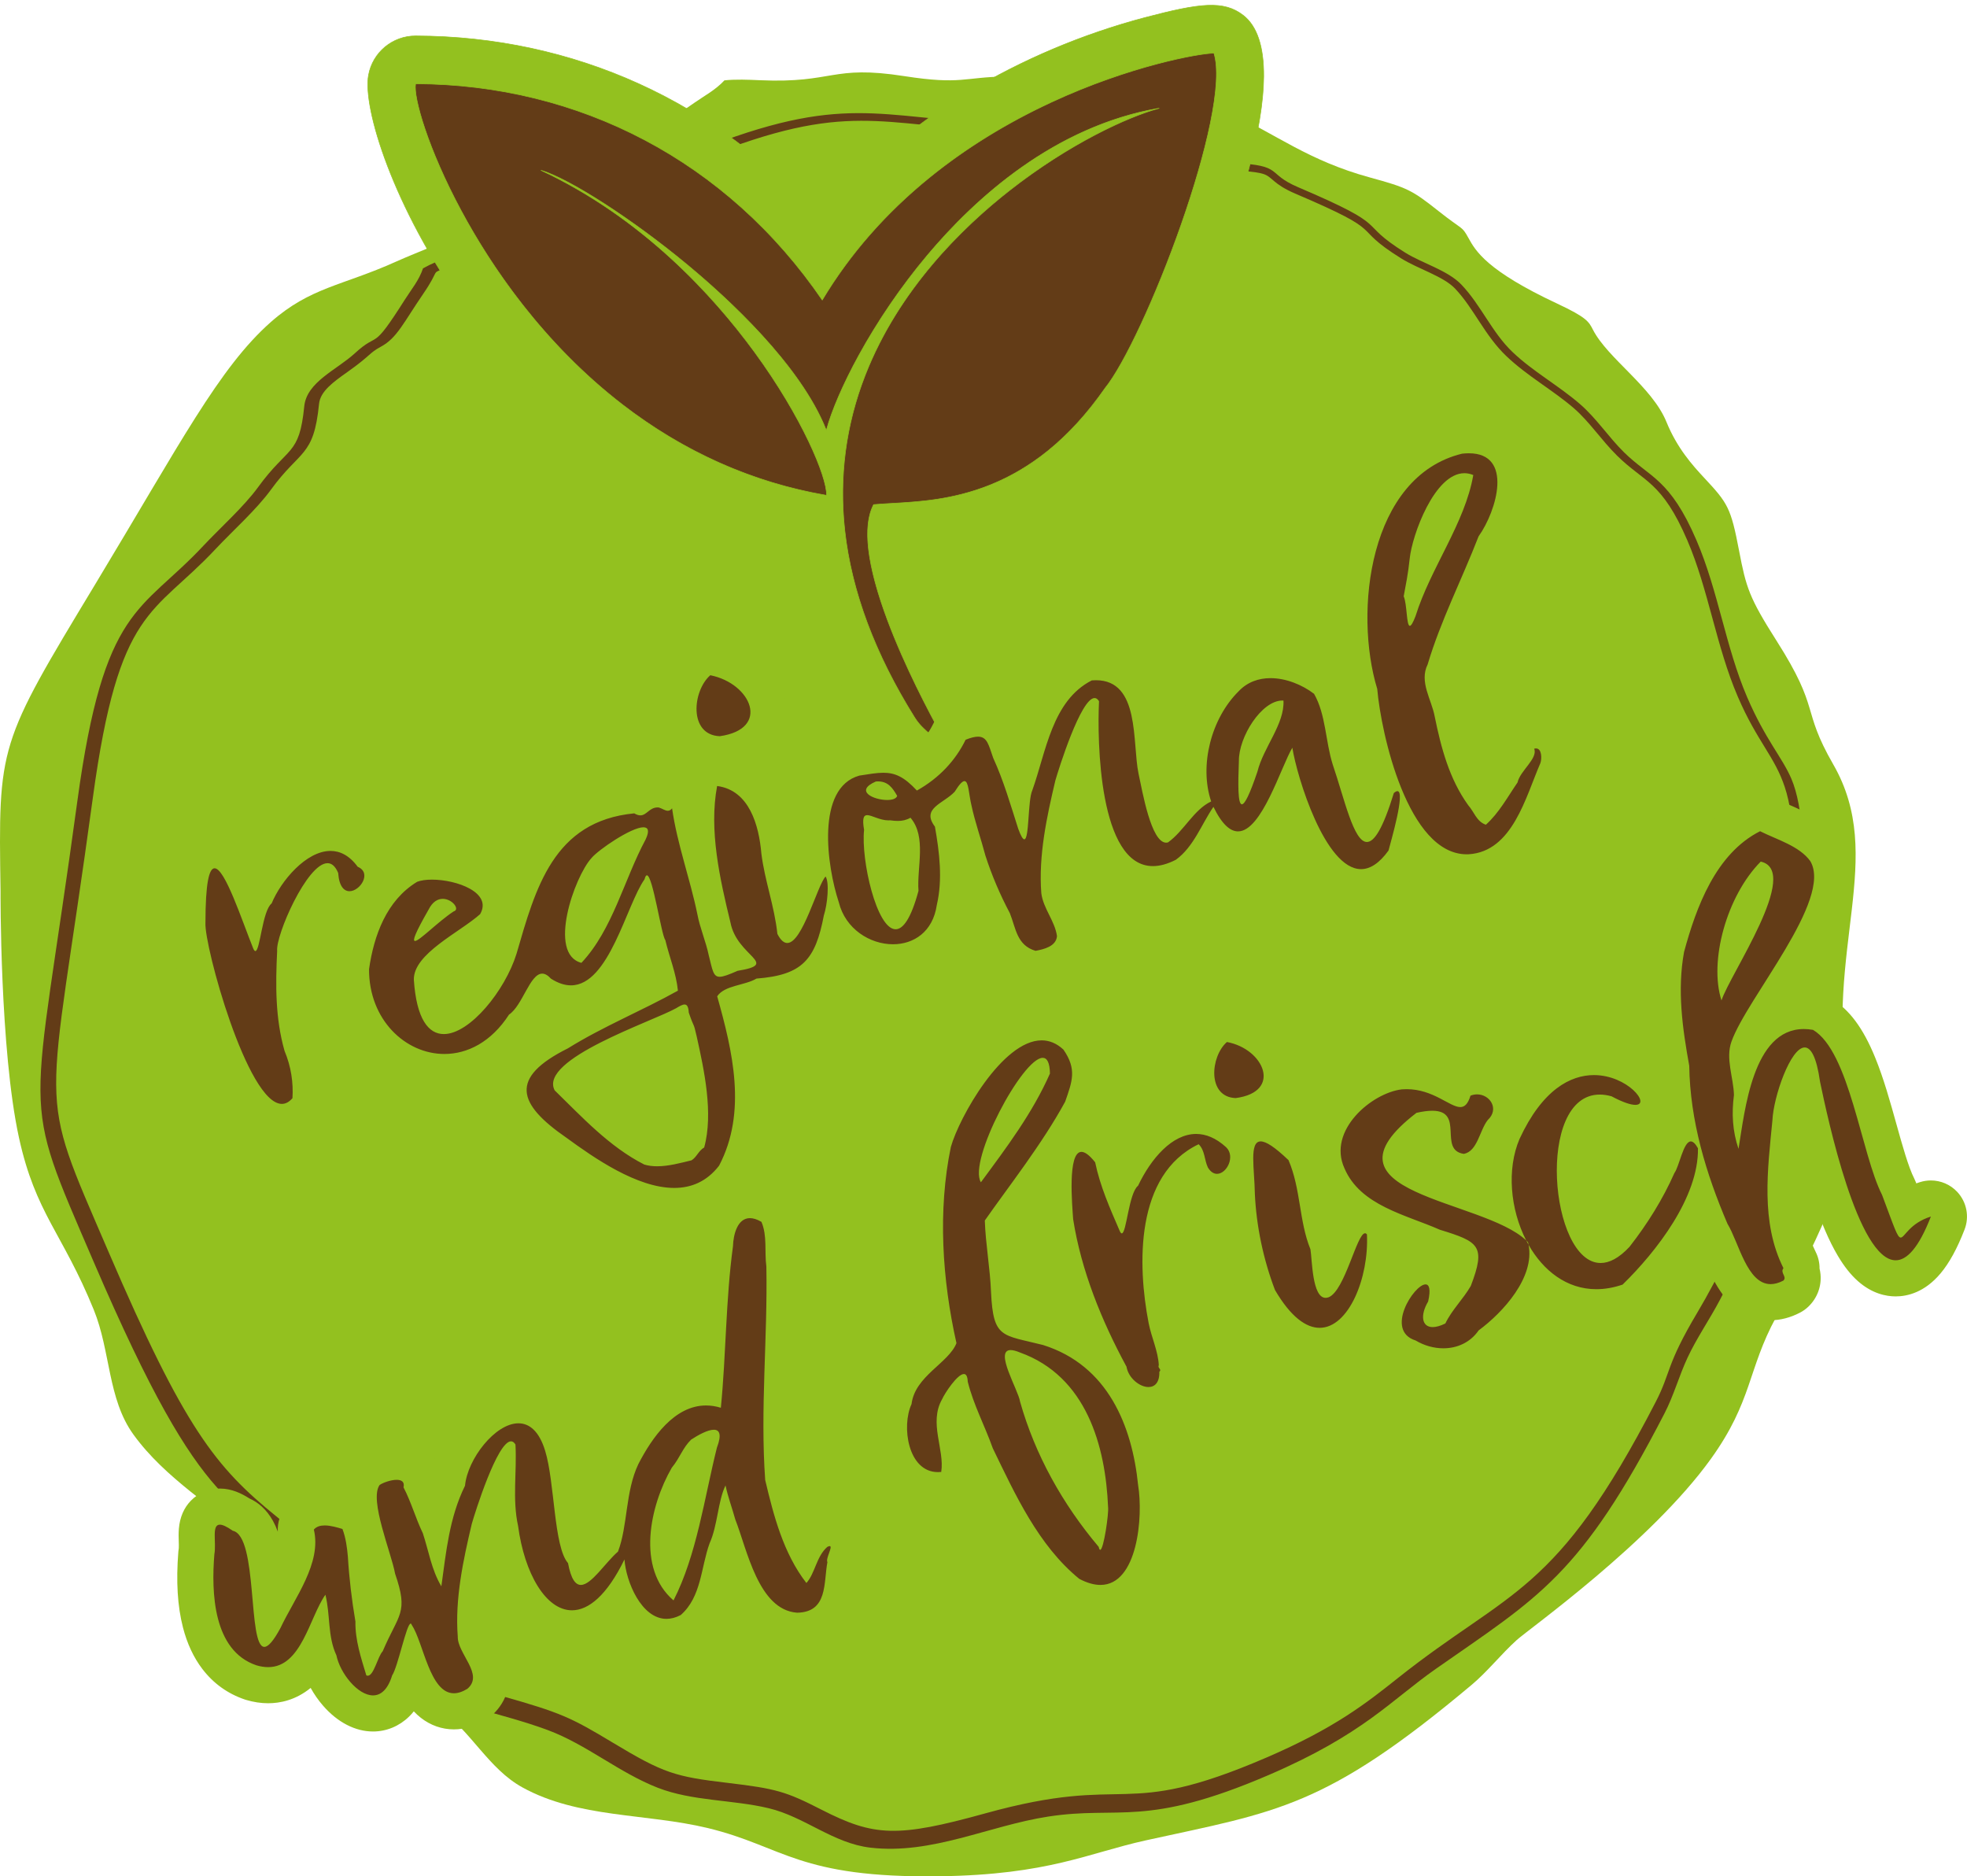 <?xml version="1.0" encoding="UTF-8" standalone="no"?><svg xmlns="http://www.w3.org/2000/svg" xmlns:xlink="http://www.w3.org/1999/xlink" fill="#000000" height="3118" preserveAspectRatio="xMidYMid meet" version="1" viewBox="0.0 -8.2 3269.1 3118.0" width="3269.1" zoomAndPan="magnify"><defs><clipPath id="a"><path d="M 0 112 L 3085 112 L 3085 3109.781 L 0 3109.781 Z M 0 112"/></clipPath><clipPath id="b"><path d="M 281 685 L 3269.059 685 L 3269.059 2870 L 281 2870 Z M 281 685"/></clipPath></defs><g><g clip-path="url(#a)" id="change1_1"><path d="M 1561.762 3109.641 C 1326.09 3112.891 1302.66 3060.09 1176.629 3029.629 C 1073.559 3004.73 961.215 3013.281 868.246 2961.988 C 811.789 2930.852 783.816 2869.52 729.531 2830.559 C 676.246 2792.32 609.633 2767.891 563.559 2724.16 C 511.359 2674.609 477.336 2607.191 422.91 2557.129 C 354.711 2494.41 275.016 2449.328 221.652 2375.461 C 178.855 2316.219 183.887 2237.148 155.844 2168.309 C 103.676 2040.23 59.129 2008.441 31.531 1882.309 C -0.449 1736.129 0.902 1472.23 0.906 1472.34 C -2.699 1228.891 -3.328 1230.301 158.602 962.141 C 299.121 729.441 364.098 602.852 450.031 527.031 C 515.891 468.922 569.293 466.629 657.891 426.691 C 696.965 409.078 750.535 390.602 787.473 368.109 C 864.184 321.41 877.285 345.398 920.797 264.719 C 938.848 231.262 993.531 231.699 1034.109 216.988 C 1088.852 197.148 1060.121 228.16 1154.281 162.422 C 1171.34 150.512 1188.82 141.551 1204 125.32 C 1223.422 123.352 1243.25 124.238 1262.871 125.102 C 1386.719 130.539 1380.711 99.262 1503.199 118.328 C 1597.512 133.012 1601.969 119.941 1670.199 119 C 2064.449 113.57 2073.18 230.879 2276.359 286.59 C 2339.078 303.789 2346.648 307.551 2390.699 342.48 C 2432.109 375.328 2429.012 366.48 2440.41 387.078 C 2452.359 408.68 2470.422 441.309 2588.488 496.551 C 2637 519.238 2640.699 526.488 2647.41 539.66 C 2671.66 587.219 2745.84 634.59 2769.57 692.91 C 2787.16 736.172 2812.621 764.73 2832.602 786.141 C 2871.551 827.879 2876.66 835.43 2890.328 907.078 C 2901.961 968.039 2906.98 984.891 2952.66 1056.699 C 3026.551 1172.898 2992.859 1168.148 3046.82 1262.051 C 3135.82 1416.891 3031.941 1568.57 3071.328 1805.211 C 3074.52 1824.359 3077.27 1840.891 3077.488 1857.078 C 3078.73 1946.84 2986.309 2117.02 2951.52 2181.078 C 2904.441 2267.77 2912.539 2319.879 2843.551 2415.91 C 2743.578 2555.078 2540.852 2698.82 2520.551 2717.281 C 2494.07 2741.359 2472.41 2769.262 2445.852 2791.559 C 2201.488 2996.648 2122.559 3002.051 1904.102 3050.051 C 1808.602 3071.039 1743.102 3107.141 1561.762 3109.641" fill="#93c11f"/></g><g id="change2_1"><path d="M 903.5 340.391 C 864.086 357.328 832.137 384 791.75 401.359 C 762.336 414.012 730.93 422.078 703.031 437.738 C 696.316 457.82 684.121 471.969 672.992 489.52 C 615.789 579.719 631.781 540.281 589.641 578.961 C 559.793 606.359 509.684 626.461 505.66 667.02 C 497.426 750.031 479.156 732.16 428.738 801.602 C 405.34 833.828 365.328 869.512 337.898 898.84 C 233.773 1010.16 172.848 997.211 128.539 1323.191 C 53.527 1875.078 30.938 1798.461 155.879 2089.078 C 345.531 2530.211 386.258 2469.578 533.559 2619.602 C 582.223 2669.16 606.926 2741.172 667.637 2778.961 C 741.984 2825.238 828.891 2836.469 910.297 2866.691 C 974.816 2890.648 1028.961 2937.559 1093.23 2962.59 C 1150.75 2984.98 1217.371 2982.238 1277.43 2996.559 C 1337.609 3010.918 1384.359 3054.898 1446.871 3062.148 C 1548.828 3073.969 1643.238 3025.73 1742.078 3010.469 C 1861.039 2992.102 1903.23 3029.66 2108.359 2941.469 C 2265.898 2873.738 2311.809 2817.121 2386.16 2765.129 C 2557.73 2645.172 2627.012 2610.621 2766.461 2340.262 C 2781.859 2310.391 2790.461 2278.301 2804.641 2247.898 C 2820.031 2214.898 2841.25 2184.52 2858.211 2152.32 C 3030.859 1824.469 2981.352 1769.91 2983.238 1647.512 C 2983.602 1624.172 3018.512 1381.961 2977.102 1285.641 C 2961.852 1250.18 2933.93 1220.641 2903.629 1150.16 C 2868.059 1067.441 2855.66 973.738 2819.531 889.699 C 2775.23 786.641 2742.102 785.879 2698.898 743.238 C 2673.121 717.789 2653.281 686.93 2625.699 663.102 C 2590.012 632.262 2548.02 609.352 2513.949 576.949 C 2479.512 544.211 2461.68 499.281 2428.828 464.781 C 2406.23 441.051 2363.551 429.16 2335.672 411.77 C 2250.238 358.469 2319.301 371.879 2157.262 302.809 C 2102.988 279.68 2134.672 266.719 2050.059 262.609 C 1879.129 254.301 1899.148 215.762 1861.441 208.609 C 1828.148 202.301 1790.18 185.371 1756.16 185.949 C 1712 186.699 1670.859 198.039 1626.352 195.09 C 1438.238 182.609 1380.078 146.391 1110.02 262.5 C 1077.922 276.301 1057.051 290.391 1029.109 302.398 C 987.91 320.109 944.012 322.969 903.5 340.391 Z M 916.707 351.18 C 955.289 334.59 999.184 331.68 1041.91 313.309 C 1070.41 301.059 1091.512 286.891 1122.551 273.539 C 1387.359 159.691 1441.57 195.211 1629.461 207.68 C 1675.828 210.762 1717.449 199.328 1760.238 198.602 C 1790.762 198.09 1828.012 214.5 1861.77 220.898 C 1878.98 224.16 1882.949 242.359 1927.879 256.969 C 1991.699 277.73 2071.02 271.91 2099.398 280.801 C 2115.141 285.719 2114.891 297.43 2153.148 313.738 C 2312.488 381.648 2239.621 365.578 2328.648 421.129 C 2356.988 438.801 2398.738 450.828 2418.199 471.27 C 2449.699 504.34 2467.328 549.148 2503.641 583.672 C 2538.73 617.039 2580.941 640.102 2615.621 670.078 C 2641.738 692.641 2661.32 723.09 2687.762 749.191 C 2732.449 793.309 2762.012 791.359 2804.32 889.781 C 2839.57 971.781 2852.18 1065.762 2888.141 1149.391 C 2952.488 1299.07 3005.52 1248.262 2968.711 1608.789 C 2956.41 1729.25 3003.078 1768.359 2922.379 1967.148 C 2897.57 2028.262 2855.922 2114.262 2821.078 2172.68 C 2768.48 2260.871 2777.41 2271.691 2751.91 2321.121 C 2585.711 2643.34 2510.02 2631.922 2322.871 2780.59 C 2271.52 2821.371 2218.43 2863.551 2104.25 2912.641 C 1859.871 3017.699 1881.211 2937.559 1637.52 3005.141 C 1491.051 3045.75 1452.672 3043.621 1365.641 2999.18 C 1306.398 2968.93 1290.371 2964.07 1209.699 2954.531 C 1122.281 2944.199 1103.172 2938.672 1018.559 2887.691 C 948.094 2845.23 931.293 2837.738 835.52 2810.578 C 673.637 2764.68 656.395 2740 605.621 2664.078 C 573.578 2616.172 557.082 2591 459.027 2511.461 C 358.359 2429.809 306.508 2365.48 180.309 2071.941 C 57.789 1786.969 79.648 1866.691 154.289 1317.57 C 197.574 999.09 254.293 1015.34 358.57 903.852 C 386.031 874.5 426.023 838.949 450.441 805.328 C 498.949 738.52 521.406 752.02 530.242 662.941 C 532.332 641.879 554.328 626.301 577.613 609.82 C 616.91 582 612.867 578.75 633.18 567.82 C 659.84 553.469 670.629 527.898 702.988 480.66 C 732.68 437.32 714.922 447.789 738.508 437.648 C 759.578 428.59 782.902 421.59 805.324 411.949 C 846.934 394.059 878.961 367.398 916.707 351.18" fill="#633c17"/></g><g id="change2_2"><path d="M 1531.828 1252.672 C 1442.52 1183.77 1370.781 974.59 1362.301 853.281 C 854.699 763.031 635.715 211.441 651.578 123.91 C 655.012 104.949 671.551 91.18 690.816 91.25 C 959.277 92.129 1200.488 210.48 1364.699 420.461 C 1457.52 289.309 1587.23 191.988 1731.27 125.25 C 1806.441 90.422 1947.672 41.309 2016.922 40.328 C 2111.262 38.988 2031.59 289.738 2000.52 378.41 C 1948.84 525.879 1886.031 675.691 1766.031 772.379 C 1677.949 843.34 1592.828 861.82 1482.23 868.109 C 1474.012 951.98 1559.281 1120.93 1600.121 1194.648 C 1624.18 1238.078 1570.512 1282.512 1531.828 1252.672" fill="#633c17"/></g><g id="change1_2"><path d="M 2066.051 17.141 C 2033.488 -7.98 1993.379 -2.879 1902.73 21.051 C 1700.5 74.441 1498.75 188.281 1363.301 356.422 C 1192.648 161.172 953.883 52.359 690.949 51.5 C 652.414 51.371 619.34 78.898 612.469 116.82 C 592.414 227.488 820.535 777.66 1325.52 886.551 C 1342.219 1028.27 1423.211 1219.078 1507.551 1284.141 C 1580.578 1340.488 1679.59 1256.078 1634.891 1175.391 C 1595.461 1104.219 1536.941 985.531 1523.879 905.219 C 1738.148 887.648 1875.879 763.141 1968.648 563.512 C 2021.41 449.969 2165.52 93.879 2066.051 17.141 Z M 2017.48 80.07 C 2048.449 178.102 1901.621 556.879 1836.379 637.109 C 1696.66 837.629 1534.531 822.621 1451.91 830.359 C 1408.219 914.422 1520.121 1132.27 1565.352 1213.91 C 1568.41 1219.43 1561.02 1224.988 1556.109 1221.199 C 1537.93 1205.051 1529 1198.301 1520.059 1184.012 C 1148.371 589.781 1746.281 220.68 1926.629 171.609 C 1605.07 227.27 1404.18 590.16 1373.359 706.988 C 1301.512 523.219 987.66 301.539 898.961 274.711 C 1211.309 420.711 1375.672 754.789 1373.73 814.93 C 1239.309 791.859 1126.738 735.32 1034.309 664.02 C 785.984 472.441 682.867 174.16 690.688 130.988 C 962.84 131.891 1208.66 259.422 1366.59 490.32 C 1564.629 159.281 1968.629 80.762 2017.48 80.07" fill="#93c11f"/></g><g id="change1_3"><path d="M 1926.551 171.121 L 1926.762 172.102 C 1874.25 186.379 1777.648 230.711 1678.211 308.602 C 1599.43 370.309 1493.922 473.512 1438.641 614.719 C 1406.148 697.738 1394.672 784.801 1404.539 873.488 C 1415.75 974.281 1454.762 1078.672 1520.48 1183.75 C 1528.09 1195.898 1535.539 1202.449 1549.078 1214.34 C 1551.359 1216.34 1553.801 1218.48 1556.441 1220.82 C 1558.891 1222.711 1561.91 1221.961 1563.66 1220.449 C 1565.211 1219.109 1566.359 1216.762 1564.91 1214.148 C 1543.5 1175.512 1503.328 1099.309 1474.82 1023.219 C 1440.43 931.441 1432.57 866.48 1451.461 830.129 L 1451.59 829.891 L 1451.859 829.859 C 1461.102 829 1471.441 828.41 1482.398 827.789 C 1527.57 825.219 1583.789 822.031 1645.691 797.148 C 1679.359 783.621 1711.359 764.738 1740.781 741.031 C 1774.941 713.52 1806.961 678.461 1835.969 636.828 C 1867.898 597.559 1921.121 483.289 1962.539 365.102 C 1984.379 302.77 2001.121 244.672 2010.941 197.078 C 2022.148 142.738 2024.23 103.551 2017.121 80.578 C 1991.5 81.129 1877.422 101.891 1748.191 161.77 C 1673.219 196.5 1604.949 238.648 1545.281 287.039 C 1472.449 346.109 1412.469 414.59 1367.012 490.57 L 1366.609 491.238 L 1366.172 490.602 C 1327.191 433.609 1282.148 382.02 1232.289 337.262 C 1183.172 293.172 1128.988 255.352 1071.238 224.852 C 1013.789 194.5 952.398 171.18 888.781 155.531 C 824.977 139.828 758.473 131.75 691.109 131.5 C 687.52 153.98 711.672 238.871 766.883 341.609 C 815.234 431.59 900.934 560.488 1034.621 663.621 C 1136.891 742.52 1250.809 793.23 1373.25 814.34 C 1373.672 783.852 1332.719 685.27 1253.801 577.309 C 1184.809 482.941 1067.211 353.898 898.75 275.16 L 899.105 274.23 C 947.551 288.879 1052.32 356.539 1142.801 431.609 C 1210.73 487.969 1330.711 598.27 1373.262 705.391 C 1381.988 673.18 1401.57 628.199 1427.148 581.629 C 1458.852 523.941 1498.078 466.672 1540.59 416.039 C 1620.41 320.969 1752.16 201.301 1926.551 171.121 Z M 1559.691 1222.941 C 1558.391 1222.941 1557.039 1222.551 1555.801 1221.59 C 1553.141 1219.23 1550.699 1217.09 1548.422 1215.09 C 1534.809 1203.141 1527.32 1196.559 1519.641 1184.281 C 1453.828 1079.07 1414.77 974.539 1403.539 873.602 C 1393.66 784.75 1405.16 697.531 1437.711 614.352 C 1493.07 472.941 1598.719 369.602 1677.602 307.809 C 1771.48 234.27 1862.859 190.609 1917.078 173.871 C 1747.77 206.66 1619.59 323.5 1541.352 416.68 C 1498.879 467.27 1459.699 524.469 1428.031 582.121 C 1402.102 629.32 1382.34 674.879 1373.84 707.109 L 1373.449 708.602 L 1372.891 707.172 C 1330.922 599.809 1210.309 488.922 1142.16 432.379 C 1056.559 361.359 958.203 296.988 906.969 277.949 C 1071.449 357.078 1186.621 483.719 1254.609 576.719 C 1300.422 639.398 1328.91 692.199 1344.738 725.469 C 1363.73 765.359 1374.75 798.809 1374.23 814.941 L 1374.211 815.52 L 1373.648 815.422 C 1250.828 794.34 1136.559 743.539 1034.012 664.41 C 900.184 561.172 814.402 432.148 766.004 342.09 C 710.34 238.512 686.215 152.891 690.195 130.898 L 690.27 130.488 L 690.691 130.488 C 758.277 130.719 825.004 138.809 889.023 154.559 C 952.719 170.23 1014.18 193.578 1071.711 223.961 C 1129.531 254.5 1183.781 292.371 1232.961 336.52 C 1282.691 381.16 1327.629 432.59 1366.559 489.391 C 1412.031 413.57 1471.941 345.238 1544.648 286.27 C 1604.379 237.828 1672.719 195.629 1747.77 160.859 C 1819.078 127.82 1882.359 108.129 1922.891 97.43 C 1968.309 85.441 2003.762 79.77 2017.48 79.57 L 2017.852 79.57 L 2017.961 79.922 C 2025.25 103.012 2023.219 142.488 2011.91 197.281 C 2002.09 244.91 1985.34 303.051 1963.48 365.43 C 1922.031 483.719 1868.738 598.109 1836.77 637.43 C 1807.73 679.102 1775.641 714.23 1741.41 741.809 C 1711.91 765.578 1679.828 784.512 1646.059 798.078 C 1584.02 823.02 1525.309 826.352 1482.449 828.781 C 1471.621 829.398 1461.379 829.98 1452.23 830.828 C 1433.629 866.969 1441.551 931.57 1475.75 1022.859 C 1504.238 1098.898 1544.391 1175.051 1565.789 1213.672 C 1567.219 1216.25 1566.641 1219.211 1564.32 1221.199 C 1563.129 1222.219 1561.461 1222.941 1559.691 1222.941 Z M 690.684 52 C 652.441 52 619.781 79.262 612.961 116.91 C 603.184 170.859 653.191 334.73 772.512 502.059 C 838.145 594.109 914.195 672.648 998.543 735.5 C 1098.82 810.23 1208.871 860.879 1325.621 886.059 L 1325.969 886.129 L 1326.012 886.488 C 1334.211 956.07 1358.129 1038.949 1391.629 1113.891 C 1426.91 1192.82 1468.191 1253.141 1507.852 1283.738 C 1524.91 1296.898 1544.551 1303.129 1564.66 1301.762 C 1582.852 1300.512 1600.82 1292.988 1615.281 1280.57 C 1629.648 1268.219 1639.73 1251.711 1643.672 1234.078 C 1648.02 1214.578 1644.828 1194.359 1634.449 1175.629 C 1612.172 1135.41 1538.309 997.059 1523.379 905.301 L 1523.301 904.77 L 1523.84 904.719 C 1576.359 900.422 1625.719 889.422 1670.539 872.02 C 1714.07 855.141 1754.77 831.66 1791.52 802.25 C 1861.84 745.961 1919.629 667.801 1968.191 563.301 C 1979.602 538.75 2038.328 409.52 2073.949 276.391 C 2090.73 213.699 2099.398 160.711 2099.711 118.91 C 2100.09 69.32 2088.66 35.211 2065.738 17.531 C 2033.77 -7.141 1995.27 -2.859 1902.859 21.531 C 1799.641 48.789 1697.762 91.871 1608.23 146.129 C 1511.129 204.98 1428.859 275.828 1363.691 356.73 L 1363.32 357.191 L 1362.93 356.75 C 1191.91 161.09 953.266 52.859 690.945 52 C 690.859 52 690.77 52 690.684 52 Z M 1559.211 1302.941 C 1540.789 1302.941 1522.93 1296.641 1507.238 1284.539 C 1467.449 1253.84 1426.07 1193.379 1390.711 1114.289 C 1357.238 1039.398 1333.309 956.559 1325.059 886.961 C 1208.301 861.73 1098.238 811.051 997.945 736.309 C 913.512 673.391 837.391 594.77 771.695 502.641 C 652.215 335.078 602.168 170.859 611.977 116.73 C 618.883 78.602 651.965 51 690.684 51 C 690.773 51 690.859 51 690.949 51 C 953.352 51.859 1192.109 160.059 1363.289 355.641 C 1428.469 274.84 1510.699 204.07 1607.711 145.281 C 1697.32 90.969 1799.289 47.84 1902.602 20.57 C 1995.359 -3.922 2034.051 -8.18 2066.352 16.738 C 2089.531 34.621 2101.09 69 2100.711 118.922 C 2100.398 160.801 2091.719 213.871 2074.922 276.648 C 2039.27 409.852 1980.52 539.16 1969.102 563.719 C 1920.469 668.371 1862.59 746.641 1792.141 803.031 C 1755.309 832.512 1714.52 856.039 1670.91 872.961 C 1626.148 890.32 1576.879 901.328 1524.461 905.672 C 1539.559 997.27 1613.109 1135.039 1635.32 1175.141 C 1645.82 1194.102 1649.051 1214.551 1644.641 1234.301 C 1640.66 1252.141 1630.469 1268.84 1615.93 1281.328 C 1601.309 1293.891 1583.129 1301.5 1564.73 1302.75 C 1562.891 1302.879 1561.039 1302.941 1559.211 1302.941" fill="#93c11f"/></g><g id="change2_3"><path d="M 1196.23 1245.172 C 1195.82 1245.172 1195.41 1245.172 1195.012 1245.148 C 1165.461 1243.941 1142.078 1226.898 1132.461 1199.578 C 1126.379 1182.301 1126 1161.539 1131.371 1141.141 C 1136.719 1120.852 1147.16 1103.129 1160.77 1091.25 C 1166.289 1086.441 1173.309 1083.859 1180.5 1083.859 C 1182.449 1083.859 1184.422 1084.051 1186.371 1084.441 C 1210.699 1089.289 1233.262 1100.82 1249.891 1116.891 C 1268.09 1134.48 1277.781 1155.781 1277.191 1176.859 C 1276.82 1190.309 1270.16 1234.988 1200.449 1244.879 C 1199.051 1245.078 1197.641 1245.172 1196.23 1245.172 Z M 2053.578 1846.531 C 2053.172 1846.531 2052.762 1846.52 2052.359 1846.5 C 2024.16 1845.352 2001.84 1829.078 1992.66 1802.98 C 1980.75 1769.121 1992.48 1724.211 2019.379 1700.73 C 2024.891 1695.922 2031.922 1693.34 2039.109 1693.34 C 2040.93 1693.34 2042.75 1693.5 2044.57 1693.84 C 2093.621 1702.922 2131.211 1741.441 2130.141 1781.531 C 2129.68 1798.859 2121.871 1814.762 2108.172 1826.281 C 2095.66 1836.789 2078.602 1843.52 2057.461 1846.281 C 2056.172 1846.449 2054.879 1846.531 2053.578 1846.531 Z M 468.438 1856.18 C 452.281 1856.18 436.734 1848.359 422.234 1832.93 C 389.902 1798.539 361.934 1725.141 344.168 1669.621 C 327.066 1616.18 310.516 1549.77 311.441 1524.551 C 311.492 1490.91 313.039 1466.359 316.16 1449.512 C 318.102 1439.039 320.68 1431.18 324.273 1424.77 C 331.441 1411.969 343.238 1404.641 356.641 1404.641 C 382.629 1404.641 396.887 1430.57 408.211 1454.871 C 412.336 1463.73 416.535 1473.68 420.672 1483.988 C 422.312 1481.129 424.105 1478.5 426.102 1476.102 C 444.926 1435.148 492.293 1375.809 549.328 1375.809 C 566.906 1375.809 591.965 1381.711 614.289 1408.762 C 630.66 1419.191 638.52 1437.16 634.582 1456.641 C 629.445 1482.059 605.34 1502.75 580.852 1502.75 C 566.312 1502.75 552.961 1495.691 544.219 1483.391 C 541.07 1478.949 538.535 1473.949 536.602 1468.309 C 530.32 1476.59 522.188 1489.289 513.008 1507.93 C 497.887 1538.629 490.898 1563.352 490.539 1569.672 C 490.629 1570.879 490.645 1572.09 490.586 1573.301 C 488.16 1623.512 487 1676.801 501.27 1728.172 C 512.926 1756.91 517.887 1787.281 516.016 1818.48 C 515.621 1825.051 513.078 1831.309 508.773 1836.289 C 494.574 1852.73 479.004 1856.18 468.438 1856.18 Z M 1465.379 1384.109 C 1465.238 1402.41 1468.531 1428.191 1474.27 1452.199 C 1478.84 1471.34 1483.75 1484.809 1487.871 1493.781 C 1490.32 1487.891 1493.18 1479.828 1496.289 1468.871 C 1495.809 1456.48 1496.73 1443.891 1497.621 1431.672 C 1498.859 1414.77 1500.051 1398.5 1497.41 1385.809 C 1495.699 1385.922 1493.969 1385.969 1492.219 1385.969 C 1487.93 1385.969 1483.488 1385.68 1478.129 1385.02 C 1477.629 1385.031 1477.141 1385.039 1476.641 1385.039 C 1472.719 1385.039 1468.949 1384.68 1465.379 1384.109 Z M 1022.672 1423.238 C 1013.66 1429.77 1007.762 1434.91 1006.141 1436.789 C 1005.789 1437.211 1005.48 1437.57 1005.121 1437.969 C 998.23 1445.512 986.426 1467.711 978.121 1494.02 C 972.941 1510.422 969.883 1526.059 969.211 1538.66 C 985.844 1512.059 998.57 1481.27 1011.809 1449.25 C 1015.359 1440.641 1018.961 1431.941 1022.672 1423.238 Z M 1081.641 1898.82 C 1084.691 1899.5 1088.199 1899.84 1092.109 1899.84 C 1105.09 1899.84 1120 1896.25 1134.5 1892.68 C 1134.762 1892.34 1135.012 1892 1135.238 1891.699 C 1137.34 1888.898 1139.988 1885.359 1143.5 1881.809 C 1153.43 1832.551 1139.129 1768.059 1128.512 1720.191 C 1125.809 1708.441 1125.5 1707.75 1124.75 1706.078 C 1124.102 1704.641 1123.422 1703.09 1122.629 1701.18 C 1113.648 1705.301 1102.719 1709.961 1090.23 1715.289 C 1061.711 1727.449 1026.211 1742.59 996.879 1758.68 C 967.57 1774.77 956.051 1785.512 951.629 1790.891 C 955.141 1794.352 958.641 1797.82 962.078 1801.219 C 998.949 1837.738 1037.059 1875.488 1081.641 1898.82 Z M 1120.512 1995.828 C 1088.07 1995.828 1052.199 1985.141 1010.871 1963.148 C 979.328 1946.371 950.59 1926.27 924.227 1907.031 C 885.746 1880.441 842.164 1844.078 845.402 1798.281 C 848.574 1753.461 894.379 1725.148 929.215 1707.648 C 964.078 1686.078 1000.879 1668.02 1036.488 1650.551 C 1055.379 1641.281 1074.75 1631.77 1093.559 1621.852 C 1091.379 1612.391 1088.488 1602.789 1085.488 1592.859 C 1082.762 1583.82 1079.949 1574.512 1077.488 1564.719 C 1074.32 1557.719 1071.789 1547.559 1067.809 1529.199 C 1056.809 1555.141 1044.352 1583.559 1028.941 1606.77 C 1005.852 1641.539 978.914 1659.18 948.875 1659.191 C 948.867 1659.191 948.859 1659.191 948.852 1659.191 C 934.105 1659.191 919.129 1654.828 904.262 1646.23 C 902.176 1649.77 900.039 1653.641 898.305 1656.781 C 890.309 1671.27 881.371 1687.449 868.223 1698.539 C 852.059 1722.281 832.684 1740.789 810.578 1753.59 C 788.406 1766.441 763.516 1773.23 738.59 1773.23 C 699.398 1773.238 661.875 1757.238 632.934 1728.191 C 600.762 1695.91 583.148 1651.172 583.336 1602.23 C 583.34 1600.84 583.441 1599.461 583.637 1598.09 C 595.035 1518.469 626.703 1462.398 677.758 1431.441 C 679.305 1430.5 680.934 1429.711 682.621 1429.059 C 692.293 1425.371 704.152 1423.5 717.871 1423.5 C 745.68 1423.5 803.844 1433.18 824.949 1469.809 C 834.914 1487.109 834.527 1507.559 823.887 1525.91 C 822.301 1528.648 820.289 1531.121 817.934 1533.23 C 806.805 1543.18 792.84 1552.77 778.051 1562.93 C 761.398 1574.371 744.18 1586.199 731.922 1598.039 C 719.379 1610.16 717.895 1616.719 717.805 1618.859 C 720.137 1652.602 726.734 1667.91 730.48 1674.051 C 734.203 1680.16 736.344 1680.16 737.617 1680.16 C 744.203 1680.16 761.5 1673.102 784.547 1646.629 C 804.652 1623.551 821.516 1594.219 829.695 1568.129 L 831.727 1561.141 C 847.594 1506.48 864 1449.969 894.703 1404.461 C 931.516 1349.898 982.723 1320.148 1051.25 1313.512 C 1052.211 1313.422 1053.18 1313.371 1054.141 1313.371 C 1056.711 1313.371 1059.262 1313.699 1061.73 1314.352 C 1068.262 1309.531 1078.422 1303.531 1093 1303.531 C 1094.379 1303.531 1095.789 1303.59 1097.191 1303.699 C 1099.199 1303.859 1101.191 1304.23 1103.129 1304.789 C 1104.879 1305.289 1106.5 1305.859 1107.98 1306.441 C 1110.879 1305.52 1113.922 1305.051 1117 1305.051 C 1119.648 1305.051 1122.34 1305.398 1124.98 1306.129 C 1136.488 1309.309 1145.02 1319.02 1146.699 1330.84 C 1149.398 1349.871 1153.539 1368.801 1158.391 1388.059 C 1155.762 1355.578 1156.441 1323.621 1162.371 1292.34 C 1165.078 1278.02 1177.609 1267.922 1191.809 1267.922 C 1193.109 1267.922 1194.422 1268.012 1195.73 1268.18 C 1228.762 1272.5 1285.539 1296.289 1295.199 1406.949 C 1297.699 1426.809 1302.43 1446.238 1307.441 1466.789 C 1310.172 1477.98 1312.949 1489.359 1315.398 1501.031 C 1318.969 1492.879 1322.461 1484.23 1325.871 1475.781 C 1335.781 1451.191 1341.5 1437.551 1349.469 1428.648 C 1348.398 1420.609 1347.578 1412.648 1347.039 1404.961 C 1343.969 1360.68 1349.57 1324.77 1363.699 1298.238 C 1376.27 1274.621 1395.82 1258.531 1420.23 1251.719 C 1421.359 1251.398 1422.52 1251.148 1423.68 1250.969 L 1429.031 1250.141 C 1443.41 1247.871 1455.828 1245.922 1468.09 1245.922 C 1490.359 1245.922 1508.68 1252.422 1527.469 1267.648 C 1549.32 1251.781 1566.238 1231.738 1577.891 1207.871 C 1581.172 1201.172 1586.82 1195.93 1593.75 1193.172 C 1606.148 1188.23 1616.23 1185.93 1625.461 1185.93 C 1641.441 1185.93 1655.211 1193.141 1664.238 1206.238 C 1669.871 1214.41 1672.941 1223.578 1676.191 1233.281 C 1676.941 1235.5 1677.699 1237.789 1678.512 1240.102 C 1684.031 1252.23 1688.949 1264.48 1693.48 1276.75 C 1695.801 1269.328 1698.07 1261.609 1700.398 1253.66 C 1708.852 1224.949 1717.57 1195.27 1731.719 1167.93 C 1749.219 1134.121 1771.859 1110.5 1800.941 1095.699 C 1804.43 1093.93 1808.23 1092.859 1812.129 1092.539 C 1815.281 1092.289 1818.398 1092.16 1821.43 1092.16 C 1847.789 1092.16 1883.141 1101.871 1901.891 1148.121 C 1912.469 1174.238 1914.988 1205.488 1917.219 1233.059 C 1918.379 1247.449 1919.469 1261.051 1921.531 1271.031 C 1922.289 1274.512 1923.121 1278.551 1924.078 1283.211 C 1926.988 1297.371 1930.969 1316.762 1936 1334.102 C 1937.93 1340.762 1939.719 1346.078 1941.32 1350.32 C 1943.93 1347.328 1946.57 1344.191 1949.25 1341.012 C 1957.82 1330.82 1967.121 1319.762 1978.531 1310.34 C 1966 1244.578 1988.711 1167.852 2036.852 1119.84 C 2056.121 1099.461 2081.941 1088.699 2111.559 1088.699 C 2142.352 1088.699 2175.359 1100.441 2202.148 1120.898 C 2205.34 1123.328 2208.012 1126.379 2210 1129.871 C 2224.691 1155.609 2229.551 1183.5 2234.262 1210.461 C 2236.898 1225.59 2239.391 1239.891 2243.488 1252.961 C 2248.078 1266.422 2252.422 1280.629 2256.621 1294.371 C 2261.988 1311.961 2267.059 1328.578 2272.191 1342.219 C 2272.359 1342.68 2272.531 1343.121 2272.699 1343.559 C 2276.75 1334.07 2281.828 1320.41 2287.84 1300.828 C 2288.922 1297.309 2290.641 1294.039 2292.891 1291.172 C 2274.5 1239.012 2263.02 1181.301 2259.32 1142.34 C 2245.602 1095.82 2240.051 1040.309 2243.691 985.602 C 2247.84 923.27 2263.5 866.66 2288.98 821.891 C 2320.398 766.68 2366.648 730.262 2422.75 716.559 C 2423.98 716.262 2425.238 716.031 2426.512 715.891 C 2431.57 715.32 2436.52 715.031 2441.211 715.031 C 2483.898 715.031 2502.41 738.629 2509.648 752.699 C 2532.602 797.32 2506.891 863.441 2484.031 897.27 C 2474.07 922.68 2463.219 947.762 2452.719 972.051 C 2433.219 1017.109 2414.801 1059.68 2401.441 1104.52 C 2400.949 1106.172 2400.309 1107.77 2399.551 1109.309 C 2395.391 1117.672 2398.961 1128.941 2405.141 1146.641 C 2408.441 1156.078 2411.852 1165.852 2413.828 1176.391 C 2424.898 1230.801 2437.672 1274.648 2463.762 1311.32 C 2465.609 1313.512 2467.281 1315.73 2468.789 1317.879 C 2474.309 1310.32 2479.602 1302.129 2485.051 1293.719 C 2488.16 1288.91 2491.352 1283.98 2494.641 1279.09 C 2498.711 1267.219 2506.262 1257.41 2513.039 1248.602 C 2515.191 1245.809 2518.148 1241.969 2519.922 1239.238 C 2519.32 1233.73 2520.25 1228.09 2522.699 1222.988 C 2526.371 1215.359 2533.078 1209.641 2541.191 1207.23 C 2545.051 1206.078 2548.961 1205.5 2552.809 1205.5 C 2565.102 1205.5 2576.23 1211.328 2583.34 1221.512 C 2595.148 1238.43 2591.719 1260.75 2588.25 1270.191 C 2588.051 1270.75 2587.828 1271.301 2587.59 1271.84 C 2583.91 1280.301 2580.191 1289.84 2576.262 1299.941 C 2565.309 1328.059 2552.891 1359.941 2534.211 1386.309 C 2509.969 1420.52 2479.262 1439.02 2442.93 1441.281 C 2442.781 1441.289 2442.629 1441.301 2442.48 1441.309 C 2440.879 1441.379 2439.262 1441.422 2437.66 1441.422 C 2406.102 1441.422 2377.211 1427.172 2351.82 1399.07 C 2348.879 1395.82 2345.988 1392.379 2343.141 1388.75 C 2341.809 1393.852 2340.371 1399.219 2338.82 1404.879 C 2337.922 1408.16 2337.148 1411 2336.762 1412.531 C 2335.828 1416.18 2334.23 1419.609 2332.031 1422.66 C 2311.289 1451.461 2287.738 1466.07 2262.039 1466.078 C 2262.031 1466.078 2262.02 1466.078 2262.02 1466.078 C 2238.969 1466.078 2217.18 1454.238 2197.25 1430.898 C 2183.578 1414.898 2170.422 1393.02 2158.109 1365.871 C 2151.77 1351.879 2145.898 1336.949 2140.691 1322.129 C 2120.199 1365.262 2095.328 1403.34 2057.602 1403.352 C 2057.602 1403.352 2057.59 1403.352 2057.578 1403.352 C 2047.949 1403.352 2033.648 1400.559 2019.07 1387.609 C 2007.41 1407.91 1993.469 1429.18 1971.789 1444.84 C 1970.551 1445.738 1969.238 1446.539 1967.871 1447.23 C 1949.93 1456.398 1932.512 1461.039 1916.102 1461.039 C 1892.5 1461.039 1870.891 1451.449 1853.59 1433.309 C 1827.422 1405.871 1809.871 1357.238 1801.422 1288.77 C 1799.84 1275.91 1798.672 1263.238 1797.82 1251.109 C 1790.5 1271.711 1784.898 1289.852 1782.988 1296.398 C 1768.691 1356.859 1756.25 1415.859 1760.469 1472.969 C 1761.691 1480.828 1765.859 1489.238 1770.66 1498.941 C 1776.91 1511.559 1783.988 1525.871 1786.398 1543.199 C 1786.699 1545.379 1786.762 1547.578 1786.578 1549.781 C 1785.129 1567.59 1774.91 1582.391 1757.809 1591.449 C 1747.371 1596.98 1736.129 1599.551 1726.512 1601.34 C 1724.699 1601.672 1722.859 1601.84 1721.031 1601.84 C 1718.148 1601.84 1715.281 1601.43 1712.488 1600.602 C 1672.672 1588.781 1662.281 1556.219 1655.41 1534.68 C 1653.941 1530.078 1652.551 1525.711 1651 1521.699 C 1634.109 1489.629 1620.051 1456.352 1609.172 1422.73 C 1609 1422.199 1608.84 1421.66 1608.699 1421.121 C 1605.988 1410.82 1602.859 1400.391 1599.539 1389.328 C 1595.23 1375.012 1590.801 1360.27 1587.238 1345.398 C 1586.539 1345.879 1585.852 1346.352 1585.172 1346.82 C 1583.59 1347.898 1581.648 1349.219 1579.84 1350.52 C 1581.559 1353.52 1582.762 1356.801 1583.359 1360.219 C 1591.34 1405.352 1597.211 1453.621 1586.469 1501.102 C 1582.129 1529.102 1569.5 1552.328 1549.898 1568.34 C 1531.828 1583.102 1509.078 1590.91 1484.121 1590.91 C 1458.371 1590.91 1432.48 1582.398 1411.219 1566.941 C 1403.98 1561.68 1397.449 1555.77 1391.68 1549.301 C 1385.059 1572.898 1375.109 1595.25 1357.43 1612.449 C 1336.922 1632.422 1308.512 1643.27 1265.852 1647.309 C 1256.629 1651.68 1246.828 1654.352 1237.969 1656.77 C 1234.73 1657.648 1230.469 1658.809 1226.57 1660.059 C 1251.98 1754.34 1269 1852.68 1221.629 1942.82 C 1220.82 1944.359 1219.879 1945.82 1218.82 1947.199 C 1194.262 1979.012 1160.262 1995.828 1120.512 1995.828 Z M 2367.102 1868.988 C 2325.922 1901.941 2327.699 1916.441 2327.801 1917.07 C 2328.039 1918.57 2330.449 1926.691 2354.371 1939.449 C 2375.359 1950.629 2404.621 1960.898 2432.93 1970.828 C 2450.98 1977.172 2468.68 1983.379 2485.23 1990.012 C 2484.238 1983.52 2483.512 1976.98 2483.031 1970.43 C 2480.469 1935.199 2485.57 1901.43 2497.789 1872.762 C 2497.898 1872.488 2498.02 1872.219 2498.148 1871.941 C 2499.051 1870 2499.961 1868.078 2500.871 1866.172 C 2499.219 1868.422 2497.391 1870.578 2495.379 1872.641 C 2493.148 1876.039 2490.551 1882.129 2488.23 1887.578 C 2480.578 1905.539 2469.012 1932.691 2438.762 1938.672 C 2436.84 1939.051 2434.891 1939.238 2432.941 1939.238 C 2431.531 1939.238 2430.121 1939.141 2428.719 1938.949 C 2409.32 1936.191 2394.57 1925.488 2387.18 1908.82 C 2382.07 1897.289 2381.52 1885.219 2381.07 1875.531 C 2380.961 1873.172 2380.809 1870.109 2380.578 1867.559 C 2380.52 1867.559 2380.449 1867.559 2380.391 1867.559 C 2377.762 1867.559 2373.488 1867.84 2367.102 1868.988 Z M 1724.59 2314.219 C 1742.621 2377.34 1771.77 2437.73 1811.5 2494.379 C 1808.941 2440.309 1798.738 2394.281 1781.18 2357.531 C 1764.43 2322.48 1741.691 2296.879 1712.109 2279.949 C 1712.352 2280.5 1712.57 2281.031 1712.789 2281.531 C 1718.91 2295.898 1722.93 2305.59 1724.59 2314.219 Z M 1828.898 2655.539 C 1813.32 2655.539 1796.762 2650.961 1779.672 2641.941 C 1777.922 2641.012 1776.262 2639.91 1774.719 2638.648 C 1705.262 2581.969 1664.66 2497.809 1628.828 2423.559 C 1626.859 2419.469 1624.891 2415.398 1622.93 2411.352 C 1622.449 2410.359 1622.031 2409.352 1621.66 2408.32 C 1616.891 2394.879 1611.398 2381.891 1605.59 2368.129 C 1600.73 2356.629 1595.789 2344.93 1591.25 2332.828 C 1583.719 2347.121 1586.891 2365.191 1590.559 2386.039 C 1593.75 2404.16 1597.039 2422.898 1593.91 2442.52 C 1591.77 2455.93 1580.891 2466.23 1567.379 2467.629 C 1564.539 2467.922 1561.691 2468.07 1558.898 2468.07 C 1532.871 2468.078 1510.379 2455.32 1495.578 2432.141 C 1485.199 2415.879 1478.828 2394.398 1477.641 2371.648 C 1476.609 2351.789 1479.512 2332.52 1485.84 2316.789 C 1491.969 2281.191 1517.02 2258.32 1537.309 2239.789 C 1545.07 2232.699 1553.031 2225.441 1557.879 2219.09 C 1540.012 2135.148 1525.578 2013.621 1550.941 1891.602 C 1551.078 1890.922 1551.238 1890.238 1551.43 1889.57 C 1558.77 1863.48 1580.941 1815.859 1612.25 1772.98 C 1652.172 1718.309 1692.191 1690.59 1731.219 1690.59 C 1751.789 1690.59 1771.359 1698.68 1787.82 1713.98 C 1789.41 1715.449 1790.828 1717.102 1792.07 1718.879 C 1822.711 1763.199 1811.488 1795.379 1799.621 1829.449 L 1798.609 1832.352 C 1798.07 1833.898 1797.398 1835.398 1796.621 1836.84 C 1767.16 1890.941 1728.512 1944.109 1694.422 1991.031 C 1684.801 2004.262 1675.621 2016.898 1667.16 2028.84 C 1668.078 2044.379 1669.859 2060.211 1671.719 2076.801 C 1673.941 2096.609 1676.23 2117.102 1677.031 2137.68 C 1678.52 2168.922 1681.781 2178.801 1684.25 2181.59 C 1687.379 2185.109 1702.969 2188.738 1718.039 2192.262 C 1724.809 2193.84 1732.48 2195.629 1740.98 2197.781 C 1741.52 2197.922 1742.051 2198.07 1742.578 2198.238 C 1776.559 2208.91 1806.129 2225.871 1831.051 2248.898 C 1790.961 2169.52 1765.039 2093.441 1753.891 2022.34 C 1753.75 2021.449 1753.648 2020.551 1753.59 2019.641 C 1753.488 2018.09 1753.352 2016.18 1753.191 2013.961 C 1747.82 1939.441 1751.859 1906.648 1768.609 1888.648 C 1776.25 1880.43 1786.461 1875.91 1797.371 1875.91 C 1818.41 1875.91 1833.84 1892.27 1843.609 1904.578 C 1846.531 1908.262 1848.539 1912.559 1849.488 1917.16 C 1852.109 1929.809 1855.672 1942.219 1859.852 1954.57 C 1861.828 1950.898 1864.051 1947.602 1866.578 1944.648 C 1879.32 1919.078 1894.961 1897 1912 1880.57 C 1935.398 1858.031 1961.672 1846.121 1987.98 1846.121 C 2012.68 1846.121 2036.23 1856.172 2058 1876 C 2058.219 1876.211 2058.441 1876.422 2058.672 1876.629 C 2059.34 1877.289 2060 1877.961 2060.641 1878.648 C 2062.25 1875.871 2064.16 1873.27 2066.43 1870.859 C 2073.922 1862.891 2084.148 1858.5 2095.262 1858.5 C 2113.711 1858.5 2132.48 1869.57 2162.219 1897.988 C 2165.141 1900.781 2167.461 1904.129 2169.059 1907.84 C 2181.09 1935.879 2185.719 1964.059 2190.199 1991.309 C 2194.039 2014.66 2197.672 2036.719 2205.699 2056.461 C 2206.531 2058.48 2207.129 2060.59 2207.488 2062.75 C 2208.281 2067.391 2208.77 2073.059 2209.391 2080.23 C 2209.629 2083.039 2209.98 2087.109 2210.449 2091.699 C 2213.48 2084.578 2216.422 2077.07 2219.301 2069.719 C 2223.691 2058.531 2227.84 2047.949 2231.988 2039.578 C 2235.27 2032.941 2244.898 2013.512 2264.969 2011.34 C 2237.371 1993.441 2218.391 1971.809 2207.012 1945.352 C 2193.359 1915.16 2195.398 1881.551 2212.789 1850.66 C 2235.52 1810.27 2283.262 1777.289 2326.301 1772.238 C 2326.672 1772.199 2327.031 1772.16 2327.398 1772.129 C 2330.859 1771.852 2334.359 1771.711 2337.809 1771.711 C 2372.57 1771.711 2398.781 1785.84 2416.129 1795.191 C 2416.891 1795.609 2417.711 1796.039 2418.539 1796.488 C 2421.898 1791.172 2426.898 1786.969 2432.871 1784.609 C 2439.988 1781.789 2447.398 1780.359 2454.891 1780.359 C 2478.328 1780.359 2499.66 1794.609 2507.98 1815.801 C 2512.391 1827.051 2512.648 1838.961 2509.129 1850.059 C 2526.371 1818.441 2546.328 1793.859 2568.648 1776.809 C 2593.391 1757.898 2620.461 1748.309 2649.102 1748.309 C 2674.102 1748.309 2699.512 1756.051 2720.641 1770.102 C 2731.359 1777.219 2756.289 1796.52 2756.289 1821.75 C 2756.289 1833 2751.238 1843.301 2742.449 1850.012 C 2737.789 1853.57 2729.75 1857.801 2717.891 1857.801 C 2704.699 1857.801 2688.621 1852.691 2667.461 1841.738 C 2664.309 1841.039 2661.371 1840.68 2658.672 1840.68 C 2651.711 1840.68 2642.551 1842.711 2633.441 1858.488 C 2609.422 1900.09 2613.02 1994.301 2640.441 2041.762 C 2647.141 2053.359 2654.719 2060.57 2660.219 2060.57 C 2662.5 2060.57 2670.961 2059.371 2685.391 2044.172 C 2714.629 2006.609 2738.18 1967.828 2755.391 1928.898 C 2756.172 1927.148 2757.109 1925.469 2758.199 1923.91 C 2759.43 1921.48 2761.75 1914.66 2763.309 1910.09 C 2766.059 1902.031 2769.172 1892.879 2773.102 1885.09 C 2777.738 1875.879 2783.109 1869.719 2788.57 1865.68 C 2781.809 1831.27 2778.148 1798.07 2777.531 1765.762 C 2766.789 1706.289 2756.699 1637.328 2769.352 1568.309 C 2769.5 1567.488 2769.68 1566.672 2769.898 1565.871 C 2791.539 1486.012 2827.219 1388.871 2911.699 1346.27 C 2915.949 1344.129 2920.578 1343.059 2925.211 1343.059 C 2929.828 1343.059 2934.449 1344.121 2938.691 1346.262 C 2944.961 1349.41 2952.031 1352.48 2959.512 1355.719 C 2985.32 1366.922 3014.57 1379.621 3033.039 1405.27 C 3033.559 1405.988 3034.039 1406.73 3034.488 1407.5 C 3068.98 1465.672 3012.352 1555.148 2957.59 1641.68 C 2939.121 1670.859 2921.48 1698.738 2911.488 1719.57 C 2917.07 1711.609 2923.129 1704.629 2929.711 1698.57 C 2949.012 1680.801 2971.961 1671.781 2997.898 1671.781 C 3004.512 1671.781 3011.371 1672.391 3018.289 1673.59 C 3021.859 1674.211 3025.289 1675.469 3028.41 1677.309 C 3077.898 1706.52 3100.82 1788.68 3122.98 1868.129 C 3133.609 1906.23 3143.648 1942.211 3154.648 1963.75 C 3155.172 1964.762 3155.621 1965.789 3156.02 1966.852 C 3159.551 1976.25 3162.621 1984.52 3165.309 1991.781 C 3166.359 1994.602 3167.391 1997.371 3168.379 2000.031 C 3176.629 1994.371 3187.02 1988.871 3200.059 1984.77 C 3203.02 1983.84 3206.051 1983.391 3209.051 1983.391 C 3217.219 1983.391 3225.191 1986.73 3230.949 1992.879 C 3238.84 2001.301 3241.199 2013.488 3237.031 2024.238 C 3221.73 2063.66 3196.121 2116.07 3150.559 2116.07 C 3135.469 2116.07 3121.059 2110.078 3107.738 2098.27 C 3098.219 2089.828 3089.281 2078.5 3080.422 2063.629 C 3066.93 2040.969 3053.469 2009.449 3040.43 1969.961 C 3017.371 1900.129 3000.891 1821.371 2995.48 1795.48 C 2995.352 1794.84 2995.23 1794.191 2995.141 1793.539 C 2994.719 1790.609 2994.301 1787.891 2993.879 1785.391 C 2992.16 1789.391 2990.371 1793.93 2988.551 1799.031 C 2981.328 1819.27 2976.27 1841.199 2975.672 1854.891 C 2975.648 1855.41 2975.609 1855.93 2975.559 1856.449 C 2975.031 1861.969 2974.48 1867.52 2973.922 1873.09 C 2966.629 1946.469 2959.078 2022.352 2990.871 2085.719 C 2993.621 2091.199 2994.57 2097.262 2993.789 2103.102 C 2994.672 2105.66 2995.469 2108.738 2995.781 2112.238 C 2996.77 2123.078 2992.738 2133.73 2984.711 2141.441 C 2982.648 2143.422 2980.309 2145.09 2977.781 2146.41 C 2965.969 2152.559 2954.191 2155.68 2942.75 2155.68 C 2919.859 2155.68 2900.16 2143.961 2884.211 2120.828 C 2873.5 2105.309 2865.621 2086.391 2858.672 2069.711 C 2853.961 2058.41 2849.52 2047.738 2845.422 2041.039 C 2844.672 2039.809 2844 2038.531 2843.441 2037.211 C 2837.93 2024.359 2832.781 2011.699 2827.98 1999.211 C 2797.41 2064.859 2745.262 2120.988 2717.672 2147.93 C 2714.48 2151.051 2710.629 2153.422 2706.398 2154.859 C 2688.449 2160.988 2670.5 2164.102 2653.07 2164.102 C 2653.059 2164.102 2653.059 2164.102 2653.059 2164.102 C 2618.59 2164.102 2586.199 2151.852 2558.922 2129.289 C 2554.672 2138.559 2549.398 2147.879 2543.102 2157.18 C 2521.941 2188.422 2495.172 2211.551 2478.988 2223.93 C 2460.109 2248.398 2431.172 2262.32 2398.77 2262.32 C 2398.762 2262.32 2398.762 2262.32 2398.762 2262.32 C 2378.578 2262.32 2358.449 2256.969 2340.32 2246.809 C 2310.77 2235.969 2295.609 2209.512 2300.609 2176.91 C 2303.16 2160.281 2311.211 2141.789 2322.699 2126.18 C 2332.789 2112.469 2349.051 2096.121 2369.18 2096.121 C 2380.07 2096.121 2390.191 2100.98 2396.961 2109.461 C 2402.441 2116.32 2404.898 2124.262 2405.621 2132.391 C 2409.922 2126.699 2413.941 2121.16 2417.309 2115.578 C 2426.309 2091.641 2427.09 2083.051 2426.91 2080.238 C 2421.031 2075.309 2396.371 2067.73 2384.27 2064 C 2383.148 2063.66 2382.039 2063.25 2380.969 2062.77 C 2369.949 2057.91 2358.02 2053.379 2345.391 2048.59 C 2329.879 2042.719 2314.051 2036.719 2298.629 2029.609 C 2300.512 2033.34 2301.59 2037.441 2301.789 2041.66 C 2304.68 2102.75 2284.809 2166.66 2252.352 2200.691 C 2235.129 2218.75 2214.672 2228.289 2193.191 2228.289 C 2156.941 2228.281 2123.262 2202.148 2093.102 2150.602 C 2092.262 2149.172 2091.551 2147.68 2090.961 2146.129 C 2070.449 2092.301 2058.211 2033.82 2055.559 1977.02 C 2055.551 1976.691 2055.539 1976.371 2055.531 1976.051 C 2055.449 1970.59 2055.211 1964.969 2054.898 1959.34 C 2045.828 1967.629 2034.512 1972.422 2022.66 1972.422 C 2022.648 1972.422 2022.648 1972.422 2022.648 1972.422 C 2006.262 1972.422 1991.359 1963.25 1981.75 1947.27 C 1981.262 1946.449 1980.809 1945.609 1980.398 1944.75 C 1979.41 1942.691 1978.57 1940.641 1977.82 1938.629 C 1955.398 1959.199 1940.52 1989.73 1933.422 2029.82 C 1928.969 2054.988 1923.699 2108.602 1938.469 2184.809 C 1939.961 2192.5 1942.52 2200.77 1945.219 2209.531 C 1949.539 2223.488 1954.398 2239.219 1955.672 2255.91 C 1959.172 2264.059 1959.012 2272.141 1956.539 2279.199 C 1955.109 2296.18 1948.211 2306.781 1942.219 2312.91 C 1933.551 2321.801 1921.66 2326.691 1908.75 2326.691 C 1900.77 2326.691 1892.48 2324.77 1884.57 2321.211 C 1903.68 2359.238 1916.012 2404.449 1921.301 2455.941 C 1928.23 2499.398 1925.379 2583.379 1888.281 2627.109 C 1872.5 2645.711 1851.969 2655.539 1828.898 2655.539 Z M 1141.359 2447.68 C 1124.191 2478.09 1112.84 2514.891 1110.922 2546.59 C 1110.031 2561.422 1111.051 2574.77 1113.969 2586.602 C 1127.898 2546.09 1137.441 2501.93 1146.77 2458.781 C 1148.77 2449.539 1150.801 2440.16 1152.871 2430.781 C 1149.711 2436.059 1146.051 2441.719 1141.359 2447.68 Z M 619.953 2839.09 C 599.312 2839.09 577.902 2827.559 559.66 2806.629 C 545.562 2790.441 535.055 2770.711 530.469 2751.961 C 528.598 2747.641 527.004 2743.301 525.645 2738.98 C 522.277 2744.672 518.648 2750.18 514.688 2755.32 C 495.887 2779.75 472.66 2792.141 445.656 2792.148 C 436.633 2792.148 427.172 2790.699 417.547 2787.84 C 417.172 2787.73 416.801 2787.609 416.434 2787.488 C 387.512 2777.672 349.59 2752.578 333.148 2688.809 C 324.98 2657.141 322.688 2617.969 326.336 2572.379 C 326.418 2571.391 326.547 2570.41 326.723 2569.43 C 327.453 2565.398 327.238 2558.57 327.055 2552.539 C 326.574 2537.09 326.031 2519.57 338.742 2506.461 C 345.672 2499.32 355.117 2495.379 365.336 2495.379 C 375.922 2495.379 386.52 2499.27 400.172 2508.281 C 428.727 2519.352 436.824 2555.98 439.621 2568.629 C 444.777 2591.941 447.219 2619.699 449.582 2646.539 C 449.973 2651.012 450.406 2655.949 450.887 2661.051 C 453.559 2656.102 456.277 2651.18 458.961 2646.32 C 479.109 2609.84 499.949 2572.109 492.43 2540.449 C 490.211 2531.121 492.59 2521.289 498.832 2514 C 505.605 2506.09 518.184 2496.672 539.641 2496.672 C 553.582 2496.672 566.871 2500.59 576.574 2503.449 L 577.621 2503.762 C 586.645 2506.422 593.898 2513.148 597.219 2521.941 C 604.352 2540.828 606.762 2560.941 608.07 2576.359 C 608.09 2576.602 608.105 2576.84 608.121 2577.078 C 610.152 2610.73 614.238 2645.781 620.273 2681.262 C 620.586 2683.09 620.727 2684.941 620.695 2686.801 C 620.637 2690.141 620.734 2693.48 620.965 2696.828 C 622.617 2693.48 624.184 2690.371 625.641 2687.48 C 632.973 2672.922 636.527 2665.602 637.215 2658.32 C 638.027 2649.77 635.262 2636.879 628.25 2616.52 C 627.75 2615.07 627.359 2613.578 627.09 2612.059 C 625.574 2603.629 621.23 2589.352 616.633 2574.238 C 597.773 2512.23 586.879 2469.539 606.473 2442.051 C 608.457 2439.27 610.902 2436.852 613.703 2434.891 C 623.406 2428.102 642.656 2420.879 659.219 2420.879 C 678.32 2420.879 688.59 2430.238 693.016 2435.82 C 696.121 2439.738 700.438 2446.941 701.055 2457.16 C 706.91 2469.461 711.562 2481.648 716.09 2493.512 C 718.355 2499.441 720.559 2505.211 722.852 2510.84 C 727.941 2491.109 734.562 2471.461 743.672 2452.07 C 747.562 2426.18 761.297 2397.078 781.148 2373.051 C 805.707 2343.32 834.289 2326.949 861.625 2326.949 C 881.336 2326.949 917.047 2335.66 934.754 2394 C 942.145 2418.059 945.922 2450.59 949.57 2482.051 C 951.965 2502.691 954.441 2524.031 957.785 2541.129 C 962.168 2563.539 966.188 2569 966.633 2569.551 C 970.148 2573.559 972.496 2578.398 973.5 2583.629 C 976.574 2580.262 979.594 2576.809 982.012 2574.051 C 988.227 2566.941 994.602 2559.66 1001.238 2553.199 C 1006.012 2538.141 1008.551 2520.34 1011.23 2501.641 C 1015.281 2473.27 1019.871 2441.109 1033.809 2411.891 C 1033.93 2411.621 1034.07 2411.352 1034.199 2411.09 C 1049.691 2380.961 1066.672 2356.488 1084.68 2338.371 C 1111.02 2311.852 1140 2298.059 1170.859 2297.34 C 1172.969 2269.871 1174.43 2242.172 1175.859 2215.129 C 1178.531 2164.5 1181.289 2112.172 1188.25 2060.191 C 1188.672 2050.641 1190.531 2033.969 1197.77 2018.879 C 1207.801 1998 1225.512 1986.02 1246.359 1986.02 C 1257.449 1986.02 1268.988 1989.48 1280.66 1996.309 C 1286.25 1999.578 1290.629 2004.559 1293.148 2010.52 C 1301.762 2030.891 1302.02 2051.102 1302.25 2068.941 C 1302.359 2077.359 1302.461 2085.32 1303.422 2092.57 C 1303.559 2093.68 1303.648 2094.801 1303.672 2095.922 C 1304.609 2145.84 1302.949 2196.012 1301.34 2244.52 C 1299.141 2310.988 1296.871 2379.691 1301.5 2446.629 C 1311.141 2487.23 1321.512 2526.59 1337.941 2561.102 C 1342.309 2553.602 1347.828 2546.18 1355.301 2539.691 C 1357.031 2538.191 1358.922 2536.891 1360.941 2535.82 C 1367.059 2532.57 1372.922 2531 1378.84 2531 C 1389.148 2531 1398.801 2535.969 1404.672 2544.301 C 1414.738 2558.602 1409.328 2573.691 1406.102 2582.711 C 1405.789 2583.578 1405.398 2584.68 1405.059 2585.68 C 1405.219 2588.199 1405.07 2590.75 1404.59 2593.262 C 1403.57 2598.66 1402.91 2605.121 1402.219 2611.969 C 1400.488 2629.09 1398.531 2648.488 1389.371 2665.559 C 1380.711 2681.68 1362.57 2701.039 1325.32 2701.68 C 1325.148 2701.68 1324.969 2701.691 1324.801 2701.691 C 1324.078 2701.691 1323.371 2701.66 1322.648 2701.609 C 1289.34 2699.219 1261.52 2679.738 1239.969 2643.711 C 1225.672 2619.82 1215.922 2592.172 1207.52 2566.809 C 1207.41 2567.059 1207.289 2567.32 1207.18 2567.578 C 1203.488 2577.98 1200.859 2589.559 1198.07 2601.801 C 1190.738 2634.02 1182.43 2670.539 1151.262 2698.031 C 1149.461 2699.609 1147.48 2700.98 1145.359 2702.09 C 1132.961 2708.602 1120.27 2711.91 1107.648 2711.91 C 1078.281 2711.91 1051.52 2694.07 1032.289 2661.691 C 1030.93 2659.41 1029.621 2657.059 1028.352 2654.648 C 1023.629 2660.32 1018.809 2665.422 1013.93 2669.941 C 994.035 2688.352 972.723 2697.68 950.578 2697.691 C 919.246 2697.691 889.934 2678.32 868.043 2643.141 C 850.023 2614.18 837.391 2576.031 831.48 2532.75 C 828.445 2518.578 826.98 2504.59 826.367 2490.781 C 819.758 2509.66 814.871 2525.559 813.152 2531.52 C 798.762 2592.328 786.266 2651.672 790.703 2709.051 C 790.777 2710.02 790.805 2710.988 790.785 2711.961 C 791.059 2715.629 796.555 2725.621 799.844 2731.609 C 805.762 2742.371 812.465 2754.57 815.027 2768.121 C 818.922 2788.738 812.156 2807.578 795.977 2821.172 C 794.832 2822.129 793.617 2823.012 792.34 2823.789 C 779.574 2831.609 766.797 2835.57 754.363 2835.57 C 738.359 2835.578 715.34 2828.969 696.555 2797.449 C 692.305 2790.32 688.566 2782.488 685.188 2774.449 C 683.25 2779.809 681.336 2784.34 679.297 2788.148 C 663.824 2834.039 632.805 2839.09 619.953 2839.09" fill="#633c17"/></g><g clip-path="url(#b)" id="change1_4"><path d="M 2331.07 2077.328 C 2331.121 2076.66 2331.18 2075.98 2331.23 2075.309 C 2331.891 2075.559 2332.551 2075.809 2333.211 2076.059 C 2332.488 2076.469 2331.781 2076.891 2331.07 2077.328 Z M 1697.852 2037.469 C 1704.449 2028.262 1711.449 2018.629 1718.691 2008.66 C 1719.922 2006.969 1721.16 2005.262 1722.41 2003.551 C 1722.711 2008.379 1723.02 2012.648 1723.27 2016.121 C 1723.43 2018.25 1723.559 2020.102 1723.66 2021.59 C 1723.77 2023.398 1723.969 2025.199 1724.25 2026.988 C 1731.219 2071.41 1743.648 2117.781 1761.219 2164.82 C 1762.371 2167.91 1763.551 2171.012 1764.75 2174.109 C 1760.422 2172.512 1756.031 2171.012 1751.57 2169.621 C 1750.512 2169.281 1749.441 2168.98 1748.359 2168.699 C 1739.578 2166.48 1731.75 2164.648 1724.852 2163.039 C 1719.621 2161.82 1713.68 2160.441 1708.852 2159.18 C 1708.219 2154.43 1707.52 2147.211 1707 2136.379 C 1706.16 2114.762 1703.809 2093.762 1701.531 2073.461 C 1700.141 2061.039 1698.789 2049.07 1697.852 2037.469 Z M 2664.172 2022.559 C 2661.781 2017.738 2659.121 2011.262 2656.578 2002.871 C 2650.57 1983.031 2647.301 1959.41 2647.359 1936.34 C 2647.41 1917.859 2649.578 1900.988 2653.641 1887.559 C 2656.039 1879.59 2658.629 1874.559 2660.461 1871.781 C 2682.941 1882.68 2701.391 1887.801 2717.891 1887.801 C 2726.609 1887.801 2734.199 1886.398 2740.691 1884.289 C 2738.512 1889.84 2736.648 1895.32 2734.91 1900.422 C 2733.93 1903.32 2732.52 1907.43 2731.629 1909.75 C 2730.25 1912 2729.02 1914.352 2727.961 1916.762 C 2712.211 1952.379 2690.762 1987.949 2664.172 2022.559 Z M 2925.211 1313.059 C 2915.949 1313.059 2906.691 1315.199 2898.199 1319.48 C 2854.211 1341.66 2817.559 1379.109 2789.262 1430.789 C 2764.711 1475.609 2749.93 1524.871 2740.941 1558.02 C 2740.512 1559.629 2740.141 1561.262 2739.84 1562.898 C 2727.781 1628.672 2734.77 1693.031 2744.34 1750.141 C 2742.039 1748.41 2739.68 1746.73 2737.25 1745.121 C 2711.262 1727.84 2679.949 1718.309 2649.109 1718.309 C 2614.23 1718.309 2580.102 1730.289 2550.43 1752.969 C 2540.16 1760.82 2530.371 1769.969 2521.078 1780.391 C 2516.078 1774.629 2510.262 1769.512 2503.738 1765.16 C 2489.25 1755.48 2472.359 1750.359 2454.891 1750.359 C 2443.602 1750.359 2432.48 1752.5 2421.84 1756.711 C 2419.18 1757.762 2416.621 1759 2414.172 1760.398 C 2395.398 1751.328 2369.699 1741.711 2337.82 1741.711 L 2337.809 1741.711 C 2333.57 1741.711 2329.262 1741.891 2325 1742.23 C 2324.262 1742.289 2323.531 1742.359 2322.801 1742.441 C 2297.91 1745.371 2270.75 1756.07 2246.328 1772.578 C 2220.961 1789.73 2200.32 1811.641 2186.648 1835.941 C 2180.871 1846.199 2176.43 1856.719 2173.34 1867.352 C 2160.93 1856.141 2149.012 1846.828 2136.93 1840.129 C 2151.41 1824.129 2159.551 1804.02 2160.129 1782.328 C 2160.539 1766.891 2157.148 1751.57 2150.039 1736.789 C 2144.109 1724.461 2135.82 1713.031 2125.391 1702.84 C 2105.422 1683.309 2078.66 1669.641 2050.031 1664.34 C 2046.398 1663.672 2042.738 1663.34 2039.109 1663.34 C 2024.719 1663.34 2010.68 1668.512 1999.648 1678.129 C 1982.309 1693.27 1969.141 1715.309 1962.59 1740.18 C 1956.012 1765.148 1956.641 1790.988 1964.359 1812.941 C 1964.98 1814.691 1965.629 1816.41 1966.34 1818.102 C 1939.75 1823 1914.109 1836.879 1891.191 1858.969 C 1882.871 1866.988 1874.871 1876.129 1867.32 1886.199 C 1867.25 1886.109 1867.18 1886.02 1867.109 1885.93 C 1859.039 1875.77 1851.148 1867.879 1842.969 1861.809 C 1836.148 1856.75 1829.461 1853.219 1823.172 1850.809 C 1824.648 1848.039 1825.922 1845.16 1826.949 1842.199 L 1827.949 1839.32 C 1834.43 1820.719 1841.129 1801.5 1841.762 1779.309 C 1842.531 1752.621 1834.34 1727.27 1816.738 1701.82 C 1814.27 1698.25 1811.422 1694.961 1808.238 1692 C 1786.141 1671.449 1759.5 1660.59 1731.219 1660.59 C 1702.141 1660.59 1673.078 1671.93 1644.82 1694.281 C 1625.578 1709.512 1606.469 1730.031 1588.02 1755.289 C 1558.859 1795.23 1532.551 1845.93 1522.551 1881.441 C 1522.18 1882.781 1521.84 1884.129 1521.559 1885.488 C 1501.289 1983.051 1502.66 2094.711 1525.379 2209.961 C 1522.551 2212.641 1519.559 2215.379 1517.078 2217.641 C 1506.211 2227.57 1493.891 2238.809 1482.828 2253.172 C 1469.5 2270.48 1460.789 2289.059 1456.871 2308.531 C 1449.73 2327.672 1446.488 2350.27 1447.68 2373.211 C 1448.711 2392.91 1453.461 2421.922 1470.289 2448.281 C 1479.629 2462.898 1491.41 2474.629 1505.289 2483.141 C 1521.238 2492.91 1539.781 2498.07 1558.898 2498.07 C 1562.711 2498.07 1566.609 2497.871 1570.48 2497.469 C 1590.301 2495.41 1607.301 2483.77 1616.641 2467.121 C 1650.512 2535.941 1690.84 2608.93 1755.75 2661.891 C 1758.828 2664.41 1762.148 2666.609 1765.66 2668.461 C 1787.109 2679.789 1808.379 2685.539 1828.898 2685.539 C 1845.73 2685.539 1861.738 2681.738 1876.48 2674.25 C 1889.469 2667.66 1901.129 2658.328 1911.148 2646.52 C 1931.84 2622.129 1945.32 2587.559 1951.211 2543.77 C 1955.328 2513.16 1955.262 2479.059 1951.059 2452.059 C 1947.352 2416.5 1940.441 2383.629 1930.398 2353.699 C 1943 2350.109 1954.41 2343.371 1963.691 2333.871 C 1972.809 2324.531 1983.27 2308.988 1986.078 2285.32 C 1988.309 2277.25 1988.898 2268.719 1987.719 2260.129 C 1987.16 2256.109 1986.262 2252.43 1985.18 2249.129 C 1983.262 2231.02 1978.32 2215.02 1973.891 2200.672 C 1971.43 2192.711 1969.109 2185.191 1967.91 2179.059 C 1957.66 2126.141 1955.898 2074.98 1962.969 2035.039 C 1966.219 2016.629 1971.301 2000.672 1978.078 1987.449 C 1979.238 1988.32 1980.43 1989.16 1981.629 1989.949 C 1993.93 1998.109 2008.121 2002.422 2022.648 2002.422 C 2024.18 2002.422 2025.711 2002.371 2027.23 2002.27 C 2031.961 2054.578 2044.16 2107.551 2062.922 2156.809 C 2064.102 2159.898 2065.531 2162.898 2067.211 2165.762 C 2083.699 2193.93 2100.91 2215.07 2119.828 2230.391 C 2148.328 2253.449 2175.449 2258.289 2193.191 2258.289 C 2214.031 2258.289 2244.98 2251.891 2274.059 2221.398 C 2274.352 2221.09 2274.629 2220.789 2274.922 2220.488 C 2276.281 2224.371 2277.91 2228.148 2279.789 2231.789 C 2286.961 2245.621 2300.988 2263.672 2327.738 2274.129 C 2349.801 2286.051 2374.219 2292.32 2398.762 2292.32 C 2439.23 2292.32 2475.621 2275.371 2500.211 2245.43 C 2518.191 2231.34 2545.75 2206.77 2567.941 2174 C 2568.289 2173.48 2568.641 2172.949 2568.988 2172.43 C 2594.699 2186.59 2623.18 2194.102 2653.059 2194.102 C 2673.801 2194.102 2695.012 2190.449 2716.102 2183.25 C 2724.551 2180.371 2732.238 2175.629 2738.629 2169.398 C 2762.391 2146.191 2795.75 2110.141 2824.57 2066.219 C 2826.641 2070.852 2828.891 2076.23 2830.969 2081.238 C 2838.488 2099.289 2847.02 2119.75 2859.512 2137.859 C 2868.539 2150.949 2878.441 2161.109 2889.75 2168.941 C 2905.602 2179.891 2923.93 2185.68 2942.75 2185.68 C 2959.051 2185.68 2975.5 2181.422 2991.641 2173.02 C 2996.699 2170.379 3001.371 2167.031 3005.488 2163.078 C 3020.129 2149.012 3027.48 2129.488 3025.66 2109.512 C 3025.34 2106 3024.762 2102.75 3024.051 2099.82 C 3024.148 2090.43 3022.059 2080.98 3017.68 2072.27 C 3005.469 2047.91 2999.141 2020 2997.781 1984.441 C 2997.172 1968.699 2997.609 1952.371 2998.609 1935.828 C 3002.75 1950.352 3007.211 1965.031 3011.941 1979.359 C 3025.859 2021.512 3039.828 2054.102 3054.648 2078.98 C 3065.121 2096.551 3075.969 2110.199 3087.84 2120.719 C 3111.48 2141.672 3134.988 2146.07 3150.559 2146.07 C 3169.969 2146.07 3198.68 2139.422 3225.211 2107.762 C 3239.73 2090.422 3252.75 2066.66 3264.988 2035.102 C 3273.34 2013.59 3268.621 1989.211 3252.852 1972.379 C 3241.328 1960.07 3225.391 1953.391 3209.051 1953.391 C 3203.039 1953.391 3196.98 1954.289 3191.059 1956.148 C 3188.93 1956.82 3186.859 1957.52 3184.84 1958.25 C 3184.59 1957.609 3184.352 1956.961 3184.102 1956.301 C 3183.309 1954.191 3182.398 1952.121 3181.371 1950.109 C 3171.738 1931.25 3161.641 1895.059 3151.879 1860.07 C 3141.391 1822.461 3130.539 1783.578 3116.359 1748.891 C 3096.34 1699.891 3073.238 1668.93 3043.66 1651.48 C 3037.422 1647.789 3030.559 1645.27 3023.422 1644.031 C 3014.809 1642.539 3006.23 1641.781 2997.898 1641.781 C 2996.25 1641.781 2994.59 1641.809 2992.949 1641.871 C 3014.199 1608.121 3036.578 1571.422 3052.18 1536.98 C 3063.371 1512.301 3070.27 1490.691 3073.281 1470.93 C 3077.84 1440.922 3073.48 1414.43 3060.301 1392.199 C 3059.391 1390.672 3058.422 1389.191 3057.391 1387.75 C 3034.09 1355.391 2999.359 1340.309 2971.449 1328.199 C 2964.371 1325.129 2957.68 1322.23 2952.18 1319.461 C 2943.699 1315.191 2934.449 1313.059 2925.211 1313.059 Z M 996.844 1793.391 C 1002.93 1789.629 1010.59 1785.238 1020.211 1780.23 C 1046.461 1766.57 1077.262 1753.43 1102 1742.879 C 1102.238 1742.781 1102.48 1742.68 1102.719 1742.57 C 1111.281 1782.02 1120.23 1829.422 1115.648 1866.34 C 1107.02 1868.289 1098.559 1869.84 1092.109 1869.84 C 1091.738 1869.84 1091.391 1869.84 1091.078 1869.828 C 1057.43 1851.191 1026.59 1822.602 996.844 1793.391 Z M 748.355 1624.262 C 750.324 1621.949 753.934 1618.211 760.277 1612.949 C 767.488 1606.969 776.098 1600.77 784.93 1594.629 C 779.688 1603.629 773.676 1612.469 767.215 1620.578 C 760.961 1628.422 755.234 1634.422 750.332 1638.922 C 749.602 1634.828 748.914 1629.98 748.355 1624.262 Z M 2441.211 685.031 C 2435.398 685.031 2429.328 685.391 2423.148 686.078 C 2420.621 686.371 2418.109 686.809 2415.629 687.422 C 2351.32 703.121 2298.512 744.488 2262.898 807.051 C 2235.199 855.73 2218.199 916.781 2213.75 983.609 C 2211.238 1021.43 2212.879 1059.711 2218.379 1095.559 C 2186.82 1072.109 2148.031 1058.699 2111.559 1058.699 C 2093.809 1058.699 2076.859 1061.828 2061.191 1067.988 C 2043.789 1074.84 2028.379 1085.23 2015.371 1098.891 C 1986.02 1128.281 1963.852 1168.371 1952.898 1211.898 C 1950.711 1220.578 1948.98 1229.301 1947.719 1238.02 C 1947.52 1235.602 1947.32 1233.141 1947.121 1230.641 C 1944.719 1200.93 1942 1167.238 1929.691 1136.859 C 1920.898 1115.172 1908.141 1097.762 1891.762 1085.102 C 1872.34 1070.09 1848.02 1062.16 1821.43 1062.16 C 1817.602 1062.16 1813.66 1062.32 1809.719 1062.641 C 1801.922 1063.27 1794.32 1065.422 1787.34 1068.961 C 1768.559 1078.512 1751.68 1091.422 1737.18 1107.309 C 1724.949 1120.711 1714.449 1136.031 1705.07 1154.148 C 1699.051 1165.801 1693.922 1177.84 1689.398 1189.891 C 1689.25 1189.66 1689.102 1189.441 1688.941 1189.211 C 1681.891 1178.98 1673.012 1170.898 1662.539 1165.18 C 1651.289 1159.039 1638.82 1155.93 1625.461 1155.93 C 1612.301 1155.93 1598.699 1158.91 1582.66 1165.289 C 1568.789 1170.809 1557.48 1181.301 1550.93 1194.711 C 1544.449 1208 1535.91 1219.852 1525.422 1230.18 C 1524.422 1229.641 1523.43 1229.121 1522.43 1228.609 C 1505.66 1220.07 1487.891 1215.922 1468.078 1215.922 C 1453.488 1215.922 1439.34 1218.141 1424.359 1220.5 C 1422.641 1220.77 1420.879 1221.051 1419.07 1221.328 C 1416.738 1221.691 1414.441 1222.191 1412.172 1222.82 C 1379.66 1231.898 1353.738 1253.102 1337.211 1284.141 C 1326.422 1304.422 1319.77 1328.738 1317.309 1356.781 C 1313.078 1339.949 1307.41 1324.73 1300.328 1311.25 C 1290.449 1292.41 1277.762 1276.781 1262.602 1264.781 C 1260.031 1262.75 1257.398 1260.82 1254.711 1259.012 C 1261.48 1255.379 1267.699 1251.199 1273.34 1246.48 C 1294.41 1228.828 1306.43 1204.41 1307.18 1177.699 C 1308.77 1121.16 1259.352 1068.422 1192.238 1055.02 C 1188.34 1054.238 1184.41 1053.859 1180.5 1053.859 C 1166.121 1053.859 1152.07 1059.031 1141.051 1068.648 C 1122.961 1084.43 1109.23 1107.461 1102.359 1133.5 C 1095.469 1159.641 1096.109 1186.648 1104.16 1209.531 C 1110.621 1227.891 1121.801 1243.59 1136.5 1254.93 C 1139.16 1256.988 1141.941 1258.898 1144.809 1260.66 C 1140.77 1265.75 1137.52 1271.551 1135.281 1277.898 C 1134.512 1277.66 1133.75 1277.43 1132.969 1277.219 C 1127.68 1275.762 1122.309 1275.051 1117 1275.051 C 1114.551 1275.051 1112.121 1275.199 1109.711 1275.488 C 1106.398 1274.641 1103.012 1274.07 1099.59 1273.801 C 1097.398 1273.621 1095.18 1273.531 1093 1273.531 C 1076.75 1273.531 1063.941 1278.219 1054.531 1283.371 C 1054.398 1283.371 1054.27 1283.371 1054.141 1283.371 C 1052.219 1283.371 1050.289 1283.469 1048.359 1283.648 C 1007.988 1287.559 971.961 1299.109 941.273 1317.98 C 913.59 1335 889.555 1358.449 869.836 1387.68 C 858.531 1404.441 849.094 1422.281 840.918 1440.75 C 834.797 1433.66 827.445 1427.238 818.934 1421.57 C 809.195 1415.07 797.883 1409.531 785.309 1405.09 C 764.145 1397.609 740.195 1393.5 717.871 1393.5 C 700.484 1393.5 685.023 1396.031 671.922 1401.031 C 668.547 1402.32 665.293 1403.91 662.203 1405.789 C 660.023 1407.109 657.879 1408.469 655.762 1409.871 C 650.449 1400.57 643.262 1392.59 634.504 1386.23 C 624.738 1375.129 613.812 1366.18 601.898 1359.531 C 585.574 1350.43 567.887 1345.809 549.328 1345.809 C 514.887 1345.809 480.211 1361.941 449.055 1392.449 C 440.27 1401.051 431.945 1410.648 424.395 1420.789 C 421.918 1416.52 419.469 1412.68 416.988 1409.18 C 396.785 1380.641 373.031 1374.641 356.664 1374.641 C 356.641 1374.641 356.613 1374.641 356.586 1374.641 C 332.395 1374.66 310.527 1387.922 298.098 1410.109 C 292.855 1419.48 289.223 1430.262 286.664 1444.051 C 283.18 1462.84 281.52 1488.211 281.441 1523.801 C 281.066 1533.949 282.145 1551.031 290.91 1589.449 C 297.148 1616.801 305.914 1648.52 315.594 1678.762 C 326.891 1714.059 339.277 1746.898 351.418 1773.738 C 367.648 1809.621 383.66 1835.699 400.375 1853.48 C 408.699 1862.34 417.195 1869.211 426.344 1874.512 C 439.734 1882.25 453.898 1886.18 468.438 1886.18 C 492.223 1886.18 514.609 1875.43 531.477 1855.898 C 540.086 1845.941 545.176 1833.422 545.965 1820.27 C 548.066 1785.191 542.613 1751 529.75 1718.59 C 517.121 1671.949 518.27 1621.988 520.551 1574.75 C 520.605 1573.621 520.629 1572.488 520.617 1571.359 C 521.906 1564.969 527.508 1546.859 538.805 1523.469 C 539.273 1522.5 539.738 1521.551 540.199 1520.609 C 548.629 1526.172 558.074 1529.93 568.09 1531.66 C 561.859 1550.809 557.125 1571.602 553.941 1593.84 C 553.551 1596.578 553.348 1599.352 553.336 1602.109 C 553.117 1659.078 573.836 1711.371 611.668 1749.352 C 628.543 1766.289 648.008 1779.578 669.527 1788.859 C 691.66 1798.398 714.895 1803.23 738.586 1803.23 C 765.602 1803.23 792.535 1796.68 817.055 1784.211 C 816.289 1788.141 815.766 1792.121 815.48 1796.16 C 813.477 1824.461 823.52 1852.059 845.328 1878.199 C 859.75 1895.48 879.309 1912.43 906.848 1931.488 C 934.02 1951.309 963.715 1972.039 996.781 1989.641 C 1042.559 2013.988 1083.031 2025.828 1120.512 2025.828 C 1136.191 2025.828 1151.141 2023.73 1165.219 2019.602 C 1160.629 2033.48 1158.891 2047 1158.34 2057.5 C 1151.352 2110.23 1148.578 2162.738 1145.898 2213.559 C 1144.871 2233.078 1143.871 2252.059 1142.66 2270.809 C 1131.441 2273.391 1120.441 2277.398 1109.738 2282.82 C 1093.488 2291.051 1077.891 2302.629 1063.398 2317.219 C 1043.219 2337.539 1024.422 2364.5 1007.52 2397.371 C 1007.25 2397.91 1006.98 2398.441 1006.73 2398.98 C 990.863 2432.25 985.91 2466.719 981.559 2497.16 C 980.824 2491.129 980.105 2484.922 979.371 2478.59 C 975.566 2445.82 971.633 2411.93 963.422 2385.148 C 955.641 2359.578 943.863 2339.078 928.414 2324.219 C 909.871 2306.379 886.773 2296.949 861.625 2296.949 C 825.176 2296.949 788.383 2317.191 758.02 2353.941 C 740.762 2374.828 727.672 2398.531 720.066 2422.102 C 718.965 2420.422 717.785 2418.781 716.527 2417.191 C 708.738 2407.359 690.938 2390.879 659.219 2390.879 C 635.074 2390.879 610.324 2400.641 596.504 2410.309 C 590.902 2414.219 586.012 2419.07 582.043 2424.641 C 572.062 2438.641 567.801 2454.398 566.59 2469.781 C 558.512 2468.031 549.348 2466.672 539.641 2466.672 C 513.996 2466.672 491.41 2476.551 476.043 2494.488 C 465.871 2506.371 460.828 2521.629 461.715 2536.969 C 459.336 2530.469 456.68 2524.578 453.715 2519.211 C 448.57 2509.898 442.32 2501.871 435.141 2495.352 C 428.938 2489.711 421.945 2485.129 414.469 2481.781 C 401.375 2473.398 384.801 2465.379 365.336 2465.379 C 346.926 2465.379 329.836 2472.551 317.203 2485.578 C 305.633 2497.52 298.941 2513.059 297.312 2531.77 C 296.637 2539.531 296.863 2546.93 297.066 2553.469 C 297.18 2557.031 297.344 2562.371 297.137 2564.449 C 296.816 2566.281 296.582 2568.129 296.434 2569.988 C 292.461 2619.59 294.969 2660.91 304.098 2696.309 C 311 2723.078 321.844 2746.262 336.32 2765.211 C 354.637 2789.18 378.344 2806.238 406.785 2815.898 C 407.523 2816.148 408.266 2816.379 409.012 2816.602 C 421.406 2820.281 433.734 2822.148 445.652 2822.148 C 465.098 2822.148 491.238 2817.172 516.312 2796.672 C 522.117 2807.172 529.121 2817.238 537.043 2826.328 C 561.062 2853.898 590.508 2869.09 619.953 2869.09 C 642.223 2869.09 663.469 2860.32 679.773 2844.398 C 682.566 2841.68 685.215 2838.738 687.719 2835.609 C 691.387 2839.512 695.242 2843.051 699.316 2846.238 C 715.438 2858.891 734.473 2865.57 754.359 2865.57 C 772.398 2865.57 790.449 2860.121 808.004 2849.379 C 810.555 2847.82 812.984 2846.07 815.273 2844.141 C 839.762 2823.57 850.414 2793.828 844.504 2762.551 C 841.059 2744.309 832.781 2729.25 826.133 2717.16 C 824.383 2713.969 821.918 2709.488 820.609 2706.68 C 818.559 2680.059 820.559 2652.512 824.805 2624.281 C 830.039 2636.77 835.98 2648.391 842.57 2658.988 C 870.137 2703.289 908.492 2727.691 950.574 2727.691 C 968.867 2727.691 995.57 2722.789 1023.68 2700.98 C 1029.691 2707.891 1036.129 2713.988 1042.961 2719.238 C 1062.262 2734.07 1084.629 2741.91 1107.648 2741.91 C 1125.18 2741.91 1142.559 2737.449 1159.309 2728.648 C 1163.551 2726.422 1167.512 2723.699 1171.102 2720.531 C 1189.02 2704.73 1202.48 2685.219 1212.238 2660.879 C 1212.648 2659.859 1213.051 2658.828 1213.441 2657.801 C 1213.699 2658.238 1213.961 2658.68 1214.219 2659.121 C 1225.809 2678.48 1238.711 2693.609 1253.66 2705.359 C 1273.512 2720.969 1296 2729.77 1320.512 2731.531 C 1321.93 2731.629 1323.371 2731.691 1324.801 2731.691 C 1325.148 2731.691 1325.488 2731.68 1325.84 2731.68 C 1366.238 2730.98 1398.191 2712.539 1415.801 2679.762 C 1427.781 2657.441 1430.16 2633.898 1432.07 2614.98 C 1432.691 2608.809 1433.281 2602.98 1434.07 2598.871 C 1434.57 2596.219 1434.891 2593.559 1435.039 2590.891 C 1436.102 2587.879 1437.289 2584.352 1438.27 2580.43 C 1444.801 2554.441 1435.391 2535.82 1429.199 2527.031 C 1417.719 2510.73 1398.898 2501 1378.84 2501 C 1368.852 2501 1358.879 2503.398 1349.191 2508.141 C 1342.441 2487.539 1336.809 2465.391 1331.262 2442.109 C 1326.949 2377.59 1329.078 2313.391 1331.328 2245.52 C 1332.949 2196.609 1334.621 2146.051 1333.66 2095.352 C 1333.621 2093.109 1333.449 2090.871 1333.16 2088.648 C 1332.441 2083.16 1332.34 2076.059 1332.25 2068.559 C 1332 2048.98 1331.691 2024.621 1320.781 1998.828 C 1315.738 1986.91 1306.98 1976.949 1295.809 1970.41 C 1280.199 1961.289 1264.32 1956.461 1248.57 1956.051 C 1262.43 1929.488 1272.031 1900.539 1277.109 1869.988 C 1281.59 1843.102 1282.699 1815.172 1280.52 1784.621 C 1277.961 1748.871 1271.031 1713.621 1262.93 1680.691 C 1266.422 1679.531 1269.988 1678.211 1273.602 1676.699 C 1307.559 1673.109 1347.531 1663.949 1378.359 1633.949 C 1389.289 1623.309 1397.789 1611.25 1404.539 1598.48 C 1428.59 1613.012 1456.398 1620.91 1484.109 1620.91 C 1499.211 1620.91 1513.898 1618.59 1527.789 1614.012 C 1542.941 1609.02 1556.762 1601.48 1568.879 1591.578 C 1591.922 1572.762 1607.469 1546.641 1614.281 1515.551 C 1617.281 1521.73 1620.371 1527.879 1623.57 1533.988 C 1624.621 1536.879 1625.699 1540.27 1626.828 1543.801 C 1630.762 1556.121 1635.648 1571.449 1645.609 1586.531 C 1659.52 1607.59 1679.148 1621.988 1703.961 1629.359 C 1709.52 1631.012 1715.27 1631.84 1721.031 1631.84 C 1724.699 1631.84 1728.359 1631.512 1731.988 1630.828 C 1743.148 1628.762 1757.762 1625.422 1771.852 1617.961 C 1797.93 1604.141 1814.199 1580.18 1816.48 1552.219 C 1816.84 1547.84 1816.719 1543.43 1816.109 1539.07 C 1813.031 1516.91 1804.441 1499.57 1797.539 1485.629 C 1794.82 1480.129 1791.172 1472.762 1790.281 1469.18 C 1788.57 1444 1790.422 1417.988 1794.309 1391.391 C 1804.191 1417.309 1816.672 1438.07 1831.871 1454.012 C 1854.98 1478.238 1884.102 1491.039 1916.102 1491.039 C 1937.301 1491.039 1959.32 1485.289 1981.52 1473.949 C 1984.25 1472.559 1986.871 1470.949 1989.359 1469.16 C 2005.961 1457.172 2018.621 1442.781 2028.93 1428.199 C 2039.73 1432.18 2049.66 1433.352 2057.59 1433.352 C 2072.84 1433.352 2095.852 1428.969 2118.828 1408.07 C 2124.73 1402.711 2130.41 1396.48 2135.961 1389.262 C 2147.98 1414 2160.898 1434.52 2174.43 1450.371 C 2185.25 1463.039 2196.891 1473.219 2209.02 1480.621 C 2225.82 1490.879 2243.66 1496.078 2262.031 1496.078 C 2281.422 1496.078 2300.031 1490.32 2317.328 1478.969 C 2330.879 1470.078 2343.129 1458.109 2354.738 1442.441 C 2385.621 1465.82 2415.82 1471.422 2437.66 1471.422 C 2439.719 1471.422 2441.809 1471.371 2443.879 1471.27 C 2444.191 1471.262 2444.488 1471.238 2444.801 1471.23 C 2469.781 1469.672 2492.949 1461.949 2513.672 1448.301 C 2530.34 1437.309 2545.488 1422.289 2558.691 1403.648 C 2579.512 1374.27 2592.629 1340.559 2604.211 1310.828 C 2608.031 1301.012 2611.648 1291.738 2615.102 1283.82 C 2615.57 1282.738 2616.012 1281.641 2616.422 1280.531 C 2620.969 1268.121 2621.691 1255.961 2621.488 1247.941 C 2621.09 1231.539 2616.398 1216.461 2607.93 1204.328 C 2602.031 1195.891 2594.559 1189.078 2585.719 1184.09 C 2575.738 1178.469 2564.359 1175.5 2552.809 1175.5 C 2546.039 1175.5 2539.27 1176.5 2532.641 1178.469 C 2516.422 1183.289 2502.988 1194.75 2495.66 1210 C 2492.73 1216.102 2490.879 1222.59 2490.129 1229.18 C 2489.828 1229.57 2489.539 1229.949 2489.27 1230.301 C 2483.078 1238.352 2475.309 1248.43 2469.59 1261.02 C 2458.02 1235.219 2450.328 1205.32 2443.27 1170.621 C 2440.871 1157.949 2436.941 1146.699 2433.469 1136.75 C 2431.57 1131.309 2428.828 1123.48 2427.988 1119.211 C 2428.84 1117.211 2429.57 1115.172 2430.191 1113.09 C 2443.039 1069.961 2461.121 1028.191 2480.25 983.961 C 2490.449 960.391 2500.961 936.09 2510.77 911.25 C 2524.32 890.52 2535.59 865.121 2542.129 840.32 C 2552.41 801.371 2550.398 766.328 2536.328 738.98 C 2527.371 721.57 2513.602 707.449 2496.52 698.16 C 2480.512 689.449 2461.898 685.031 2441.211 685.031 Z M 1119.371 2651.25 C 1158.09 2575.488 1170.512 2481.27 1191.441 2397.57 C 1199.93 2375.148 1195.66 2367.672 1186.32 2367.672 C 1176.391 2367.672 1160.75 2376.121 1148.66 2384.031 C 1134.352 2398.07 1130.41 2413.73 1116.48 2430.762 C 1079.922 2493.988 1057.398 2598.078 1119.371 2651.25 M 1246.359 2016.02 C 1251.77 2016.02 1258.109 2017.879 1265.52 2022.211 C 1275.379 2045.52 1270.359 2071.352 1273.672 2096.488 C 1275.922 2215.18 1263.27 2332.988 1271.738 2451.18 C 1285.719 2510.25 1301.922 2572.941 1340.191 2622.32 C 1354.602 2606.449 1356.781 2578.148 1374.98 2562.328 C 1376.719 2561.41 1377.98 2561 1378.84 2561 C 1385 2560.988 1371.801 2581.648 1375.121 2587.648 C 1368.629 2621.77 1376.18 2670.801 1324.801 2671.691 C 1260.398 2667.059 1241.762 2566.879 1222.059 2516.828 C 1216.969 2498.379 1209.699 2478.891 1205.809 2460.18 C 1193.02 2486.309 1192.781 2526.719 1179.328 2556.371 C 1164.691 2596.648 1165.961 2645.059 1131.422 2675.531 C 1123.012 2679.941 1115.07 2681.91 1107.648 2681.91 C 1065.969 2681.91 1040.43 2620.059 1037.84 2583.172 C 1008.621 2643.16 978.047 2667.691 950.574 2667.691 C 907.234 2667.691 871.598 2606.672 861.051 2527.551 C 851.203 2482.91 859.25 2437.262 856.684 2392.191 C 854.473 2388.539 851.984 2386.891 849.301 2386.891 C 826.535 2386.879 789.422 2505.309 784.121 2523.93 C 769.855 2584.172 755.945 2648.691 760.789 2711.359 C 760.121 2739.922 805.109 2774.309 776.68 2798.199 C 768.324 2803.32 760.938 2805.57 754.359 2805.57 C 714.152 2805.57 703.883 2721.461 684.242 2691.789 C 683.742 2690.398 683.168 2689.762 682.523 2689.762 C 675.664 2689.762 661.164 2762.121 651.746 2775.84 C 644.398 2799.852 632.668 2809.09 619.953 2809.09 C 594.543 2809.09 565.203 2772.199 559.062 2742.41 C 544.223 2710.551 549.242 2675.539 540.824 2641.82 C 514.32 2679.25 501.227 2762.148 445.652 2762.148 C 439.645 2762.148 433.148 2761.18 426.078 2759.078 C 353.879 2734.559 351.203 2637.68 356.242 2574.781 C 359.887 2554.641 351.219 2525.379 365.336 2525.379 C 369.832 2525.379 376.637 2528.352 386.891 2535.52 C 429.238 2544.648 411.273 2728.48 439.332 2728.48 C 445.582 2728.48 454.113 2719.359 466.109 2697.148 C 489.93 2646.621 534.922 2589.531 521.617 2533.52 C 525.988 2528.41 532.508 2526.672 539.641 2526.672 C 549.676 2526.672 560.93 2530.121 569.152 2532.539 C 574.645 2547.078 576.848 2563.219 578.176 2578.891 C 580.316 2614.398 584.66 2650.789 590.699 2686.289 C 590.172 2717.16 599.91 2746.379 608.832 2775.82 C 609.645 2776.199 610.434 2776.379 611.203 2776.379 C 621.352 2776.379 627.645 2744.699 636.047 2735.719 C 662.848 2672.801 679.383 2672.852 656.613 2606.75 C 650.375 2572.031 613.238 2484.238 630.898 2459.469 C 636.23 2455.738 649.395 2450.879 659.219 2450.879 C 667.109 2450.879 672.848 2454.012 670.652 2463.379 C 683.531 2488.23 690.582 2514.34 702.703 2539.52 C 712.543 2569.07 717.031 2600.301 733.516 2627.828 C 741.539 2570.398 746.68 2513.84 772.836 2460.641 C 777.02 2416.262 822.898 2356.949 861.625 2356.949 C 879.602 2356.949 896.035 2369.73 906.047 2402.711 C 922.168 2455.199 920.148 2562.02 944.035 2589.281 C 949.012 2615.91 956.484 2625.531 965.402 2625.531 C 983.004 2625.531 1006.25 2588.078 1027.078 2570.172 C 1043.539 2527.148 1039.09 2470.512 1060.891 2424.801 C 1083.57 2380.672 1120.898 2327.32 1173.391 2327.32 C 1181.262 2327.32 1189.48 2328.52 1198.039 2331.129 C 1206.828 2241.879 1206.078 2152.102 1218.172 2062.77 C 1218.789 2042.719 1225.871 2016.02 1246.359 2016.02 M 2095.262 1888.5 C 2103.93 1888.5 2118.25 1897.461 2141.488 1919.672 C 2162.109 1967.711 2158.781 2020.77 2177.91 2067.77 C 2180.809 2084.809 2180.641 2148.469 2203.102 2148.469 C 2204.73 2148.469 2206.48 2148.141 2208.359 2147.422 C 2235.301 2136.199 2255.09 2041.141 2268.672 2041.148 C 2269.762 2041.148 2270.809 2041.762 2271.82 2043.07 C 2275.238 2115.301 2241.461 2198.289 2193.191 2198.289 C 2170.809 2198.289 2145.328 2180.449 2118.988 2135.449 C 2099.711 2084.828 2088.051 2029.711 2085.531 1975.621 C 2084.922 1933.809 2075.781 1888.5 2095.262 1888.5 M 1987.988 1876.121 C 2004 1876.121 2020.789 1882.691 2037.789 1898.18 C 2053.629 1913.52 2038.828 1942.422 2022.648 1942.422 C 2017.398 1942.422 2012.012 1939.371 2007.469 1931.82 C 2001.41 1919.129 2002.75 1903.66 1992.121 1893.191 C 1886.352 1943.801 1890.289 2093.871 1909.02 2190.512 C 1913.559 2213.852 1924.77 2237.109 1925.898 2260.488 C 1923.352 2265.469 1931.551 2266.898 1926.789 2271.391 C 1927.219 2289.449 1918.98 2296.691 1908.75 2296.691 C 1894.129 2296.691 1875.441 2281.91 1872.199 2262.84 C 1830.941 2186.691 1796.961 2103.352 1783.531 2017.699 C 1782.121 1995.988 1773.73 1905.91 1797.371 1905.91 C 1802.969 1905.91 1810.379 1910.98 1820.121 1923.238 C 1828.34 1962.941 1844.5 1999.289 1860.852 2037.102 C 1862.141 2040.051 1863.309 2041.352 1864.398 2041.352 C 1872.219 2041.352 1875.98 1974.461 1891.398 1962.199 C 1912.98 1916.91 1948.078 1876.121 1987.988 1876.121 M 2337.809 1801.711 C 2382.09 1801.719 2409.48 1831.469 2426.961 1831.469 C 2434.102 1831.469 2439.602 1826.5 2443.922 1812.5 C 2447.629 1811.031 2451.34 1810.359 2454.891 1810.359 C 2476.352 1810.371 2492.289 1834.711 2472.641 1852.93 C 2458.891 1870.309 2455.73 1904.73 2432.941 1909.238 C 2389.539 1903.078 2435.039 1837.559 2380.391 1837.559 C 2373.41 1837.559 2364.789 1838.629 2354.148 1841.031 C 2178.148 1976.441 2463.5 1983.512 2536.5 2053.059 C 2537.789 2055.559 2539.121 2058.039 2540.5 2060.469 C 2550.871 2114.359 2498.512 2172.23 2457.41 2202.621 C 2443.449 2222.84 2421.578 2232.32 2398.762 2232.32 C 2383.141 2232.32 2367.07 2227.871 2352.801 2219.371 C 2300.691 2203.02 2350.25 2126.121 2369.18 2126.121 C 2375.262 2126.129 2378.18 2134.078 2373.531 2154.559 C 2360.09 2177.211 2362.789 2197.078 2381.07 2197.078 C 2386.648 2197.078 2393.68 2195.23 2402.141 2191.051 C 2412.988 2168.371 2431.82 2150.559 2444.449 2128.609 C 2469.969 2061.84 2457.789 2055.238 2393.09 2035.328 C 2336.422 2010.289 2260.941 1995.289 2234.461 1933.23 C 2205.609 1870.09 2280.148 1807.859 2329.801 1802.031 C 2332.531 1801.82 2335.199 1801.711 2337.809 1801.711 M 2649.102 1778.309 C 2704.828 1778.32 2744.301 1827.801 2717.891 1827.801 C 2710.379 1827.801 2697.551 1823.801 2678.27 1813.531 C 2671.289 1811.602 2664.77 1810.68 2658.672 1810.68 C 2551.898 1810.68 2575.59 2090.57 2660.23 2090.57 C 2674.578 2090.57 2690.68 2082.52 2708.191 2063.699 C 2737.789 2025.852 2763.551 1984.641 2782.828 1941.031 C 2790.941 1930.109 2797.711 1888.559 2810.09 1888.559 C 2813.559 1888.559 2817.461 1891.82 2821.961 1899.898 C 2823.281 1981.211 2752.922 2071.57 2696.711 2126.469 C 2681.398 2131.699 2666.828 2134.102 2653.059 2134.102 C 2603.699 2134.102 2564.781 2103.191 2540.5 2060.469 C 2540.219 2059.012 2539.898 2057.559 2539.531 2056.109 C 2538.559 2055.078 2537.559 2054.07 2536.5 2053.059 C 2509.949 2001.34 2503.961 1934.801 2525.379 1884.531 C 2563.301 1802.461 2610.172 1778.309 2649.102 1778.309 M 2039.109 1723.34 C 2101.09 1734.809 2131.59 1806.359 2053.578 1816.531 C 2005.809 1814.57 2011.68 1747.281 2039.109 1723.34 M 1828.488 2567.211 C 1834.309 2567.211 1842.988 2506.461 1841.609 2496.25 C 1837.379 2394.781 1805.691 2278.949 1695.18 2239.289 C 1688.559 2236.512 1683.48 2235.27 1679.691 2235.27 C 1651.961 2235.27 1692.59 2301.852 1695.301 2320.898 C 1720.359 2409.531 1765.98 2491.102 1826.012 2562.309 C 1826.73 2565.719 1827.578 2567.211 1828.488 2567.211 M 1630.219 1956.43 C 1672.621 1898.949 1715.922 1841.609 1744.98 1775.77 C 1744.66 1757.371 1740.121 1749.629 1732.98 1749.629 C 1699.41 1749.629 1608.441 1920.809 1630.219 1956.43 M 1731.219 1720.59 C 1743.66 1720.59 1755.859 1725.23 1767.391 1735.949 C 1790.02 1768.672 1782.078 1788.539 1770.27 1822.5 C 1731.629 1893.449 1675.59 1964.262 1636.719 2019.988 C 1638.039 2059.25 1645.539 2099.398 1647.059 2138.961 C 1650.738 2216.57 1665.09 2209.469 1733.59 2226.859 C 1841.32 2260.691 1881.59 2361.27 1891.539 2459.871 C 1900.148 2511.969 1890.789 2625.539 1828.898 2625.539 C 1818.648 2625.539 1806.969 2622.43 1793.68 2615.41 C 1725.82 2560.02 1687.34 2475.539 1649.93 2398.281 C 1636.621 2360.801 1618.031 2326.488 1608.359 2287.781 C 1608.039 2278.641 1605.57 2275.07 1601.961 2275.07 C 1591.211 2275.07 1570.34 2306.648 1565.711 2317.012 C 1543.309 2356.379 1570.211 2400.66 1564.289 2437.789 C 1562.449 2437.98 1560.648 2438.07 1558.898 2438.07 C 1508.922 2438.07 1497.859 2361.879 1514.941 2325.051 C 1520.629 2278.309 1576.352 2257.191 1589.609 2223.762 C 1565.93 2118.539 1558.359 2003.32 1580.309 1897.699 C 1594.172 1848.43 1665.93 1720.602 1731.219 1720.59 M 549.328 1405.809 C 565.137 1405.809 580.73 1413.371 594.484 1432.141 C 618.551 1442.281 598.457 1472.75 580.852 1472.75 C 571.902 1472.75 563.594 1464.879 562.051 1442.469 C 557.277 1431.031 551.168 1426.18 544.328 1426.18 C 510.297 1426.172 458.062 1546.148 460.621 1571.852 C 457.887 1628.41 457.383 1683.512 472.859 1737.961 C 483.949 1764.621 487.621 1790.82 486.07 1816.68 C 480.434 1823.211 474.52 1826.18 468.438 1826.18 C 411.195 1826.18 339.113 1562.879 341.441 1525.238 C 341.504 1458.691 347.559 1434.641 356.641 1434.641 C 373.863 1434.621 401.984 1521.031 420.867 1567.949 C 422.164 1570.898 423.336 1572.211 424.43 1572.211 C 432.25 1572.211 436.008 1505.32 451.426 1493.039 C 466.996 1455.422 508.84 1405.809 549.328 1405.809 M 2861.078 1654.301 C 2874.559 1611.48 2994.441 1438.871 2926.281 1423.551 C 2869.469 1480.898 2840.039 1589.191 2861.078 1654.301 M 2925.211 1373.059 C 2953.27 1387.172 2990.488 1397.52 3008.691 1422.801 C 3046.59 1486.719 2903.219 1650.23 2877.609 1722.77 C 2867.57 1750.898 2880.98 1782.141 2881.781 1811.41 C 2877.781 1842.172 2879.34 1871.461 2889.371 1900.871 C 2899.809 1837.949 2912.871 1701.781 2997.898 1701.781 C 3002.75 1701.781 3007.828 1702.219 3013.16 1703.148 C 3073.969 1739.039 3093.32 1909.609 3127.93 1977.398 C 3148.34 2031.719 3153.328 2048.309 3158.941 2048.309 C 3165.641 2048.309 3173.23 2024.648 3209.059 2013.391 C 3188.879 2065.391 3169.16 2086.07 3150.559 2086.07 C 3087.719 2086.07 3037.59 1850.262 3024.84 1789.34 C 3018.988 1747.941 3009.629 1732.398 2999.371 1732.398 C 2975.789 1732.398 2947.43 1814.391 2945.699 1853.57 C 2937.84 1935.078 2925.789 2022.891 2964.051 2099.172 C 2957.988 2106.93 2970.602 2113.391 2963.93 2119.801 C 2956.109 2123.871 2949.09 2125.68 2942.75 2125.68 C 2903.43 2125.68 2889.879 2056.238 2871.012 2025.391 C 2835.262 1941.941 2808.801 1853.949 2807.48 1762.82 C 2796.219 1700.77 2787.23 1637.148 2798.859 1573.711 C 2818.898 1499.762 2851.441 1410.262 2925.211 1373.059 M 1092.109 1929.84 C 1111.422 1929.84 1131.859 1924.148 1149.301 1919.941 C 1157.859 1914.762 1161.121 1903.719 1170.32 1898.66 C 1186.02 1841.602 1170.16 1769.398 1157.781 1713.602 C 1151.891 1687.949 1154.578 1703.211 1144.738 1674.469 C 1144.16 1664.648 1141.82 1661.02 1137.73 1661.02 C 1134.281 1661.02 1129.578 1663.609 1123.648 1667.23 C 1083.852 1689.512 894.66 1751.852 921.855 1803.711 C 966.902 1847.57 1012.629 1897.48 1070.781 1926.969 C 1077.57 1929.02 1084.762 1929.84 1092.109 1929.84 M 689.777 1555.43 C 697.148 1555.43 728.227 1523.148 753.996 1506.309 C 765.082 1503.23 751.824 1485.441 735.84 1485.441 C 727.68 1485.441 718.809 1490.078 712.098 1503.672 C 690.008 1542.301 685.074 1555.43 689.777 1555.43 M 966.297 1591.809 C 1018.48 1536.27 1036.898 1453.898 1073.012 1386.762 C 1079.879 1372.109 1077.172 1366.539 1069.34 1366.539 C 1049 1366.539 994.055 1404.199 982.973 1417.73 C 954.645 1448.73 909.602 1577.031 966.297 1591.809 M 1191.84 1297.93 C 1245.422 1304.93 1261.359 1363.359 1265.359 1410.09 C 1270.961 1455.449 1287.07 1497.27 1291.988 1543.699 C 1297.441 1554.352 1302.941 1558.801 1308.41 1558.801 C 1333.828 1558.801 1358.43 1462.691 1372.102 1448.352 C 1378.559 1458.09 1375.371 1493.949 1369.18 1513.191 C 1355.141 1586.738 1333.41 1612.09 1257.23 1617.941 C 1238.191 1629.461 1204.16 1628.93 1191.949 1647.41 C 1217.59 1738.469 1241.859 1839.84 1195.07 1928.859 C 1174.461 1955.57 1148.488 1965.828 1120.512 1965.828 C 1058.73 1965.828 987.141 1915.82 941.594 1882.57 C 859.906 1826.191 845.766 1782.801 943.863 1733.859 C 1002.328 1697.512 1066.871 1671.379 1126.672 1638.039 C 1123.809 1608.949 1112.59 1582.762 1105.73 1553.898 C 1099.102 1545.75 1084.93 1446.34 1075.109 1446.328 C 1073.711 1446.328 1072.398 1448.352 1071.211 1452.949 C 1041.02 1495.41 1012.34 1629.191 948.867 1629.191 C 938.727 1629.191 927.707 1625.781 915.641 1618.039 C 910.309 1612.191 905.535 1609.719 901.137 1609.719 C 880.742 1609.711 868.449 1662.789 845.988 1677.789 C 816.461 1723.461 776.785 1743.23 738.586 1743.23 C 673.691 1743.23 613.016 1686.23 613.336 1602.34 C 621.34 1546.441 642.34 1488.012 693.316 1457.09 C 699.664 1454.672 708.273 1453.5 717.871 1453.5 C 759.09 1453.5 818.727 1475 797.934 1510.871 C 764 1541.219 686.684 1576.711 687.812 1619.98 C 692.164 1685.609 712.348 1710.16 737.617 1710.16 C 781.02 1710.16 839.426 1637.762 858.418 1576.789 C 890.125 1467.801 919.484 1356.41 1054.141 1343.371 C 1058.141 1345.77 1061.41 1346.711 1064.238 1346.711 C 1074.801 1346.711 1079.25 1333.531 1093 1333.531 C 1093.578 1333.531 1094.18 1333.559 1094.801 1333.609 C 1100.531 1335.262 1105.27 1339.09 1109.84 1339.09 C 1112.23 1339.09 1114.578 1338.039 1116.988 1335.051 C 1125.352 1393.988 1146.852 1451.98 1158.891 1510.461 C 1163.172 1533.672 1173.219 1556.488 1177.91 1579.172 C 1184.148 1603.988 1185.301 1614.949 1196.039 1614.949 C 1202.09 1614.949 1211.18 1611.469 1225.941 1605.031 C 1297.238 1593.441 1224.77 1581.91 1213.922 1524.469 C 1196.359 1452.34 1178 1370.949 1191.84 1297.93 M 1488.5 1535.988 C 1500.859 1535.988 1514.059 1518.309 1526.512 1472.121 C 1523.602 1433.18 1540.34 1382.371 1513.18 1350.641 C 1506.23 1354.609 1499.531 1355.969 1492.219 1355.969 C 1488.172 1355.969 1483.93 1355.559 1479.359 1354.93 C 1478.449 1355 1477.551 1355.039 1476.641 1355.039 C 1462.219 1355.039 1448.891 1346.352 1441.262 1346.352 C 1435.281 1346.352 1432.801 1351.699 1436.07 1370.828 C 1430.77 1420.891 1456.941 1535.988 1488.5 1535.988 M 1474.398 1321.172 C 1482.719 1321.172 1489.621 1319.121 1491.07 1314.309 C 1483.34 1300.789 1475.762 1290.281 1459.141 1290.281 C 1458.02 1290.281 1456.852 1290.32 1455.641 1290.422 C 1419.309 1306.25 1451.98 1321.172 1474.398 1321.172 M 2063.98 1328.32 C 2068.609 1328.32 2076.578 1313.16 2089.801 1274.102 C 2099.672 1233.738 2135.148 1195.07 2133.09 1155.961 C 2132.48 1155.922 2131.871 1155.898 2131.262 1155.898 C 2096.559 1155.898 2058.59 1216.5 2059 1256.32 C 2057.531 1294.68 2057.07 1328.32 2063.98 1328.32 M 2111.559 1118.699 C 2137.41 1118.699 2164.328 1129.762 2183.941 1144.738 C 2203.691 1179.352 2202.711 1223.48 2214.98 1262.309 C 2234.18 1318.48 2249.57 1390.961 2271.75 1390.961 C 2284.012 1390.961 2298.328 1368.852 2316.52 1309.641 C 2319 1307.469 2320.961 1306.48 2322.449 1306.48 C 2336.262 1306.48 2311.41 1390.52 2307.691 1405.129 C 2291.941 1426.988 2276.59 1436.078 2262.031 1436.078 C 2202.238 1436.078 2155.641 1283.059 2147.84 1234.328 C 2128.91 1266.059 2097.02 1373.352 2057.59 1373.352 C 2044.699 1373.352 2031.012 1361.898 2016.691 1332.578 C 1996.898 1361.289 1984.012 1399.012 1954.219 1420.52 C 1940.039 1427.77 1927.379 1431.039 1916.102 1431.039 C 1825.988 1431.039 1823.441 1222.031 1826.531 1157.039 C 1824.32 1153.398 1821.828 1151.762 1819.141 1151.762 C 1796.352 1151.75 1759.371 1269.98 1753.969 1288.77 C 1739.699 1349.02 1725.801 1413.531 1730.629 1476.211 C 1734.039 1501.93 1753.172 1522.07 1756.68 1547.328 C 1755.301 1564.289 1735.512 1569.148 1721.031 1571.84 C 1689.711 1562.539 1688.449 1534.34 1678.301 1509.16 C 1661.852 1478.102 1648.34 1446.34 1637.711 1413.5 C 1630.578 1386.328 1620.539 1358.109 1614.641 1330.621 C 1609.988 1311.52 1609.98 1289.789 1602.93 1289.781 C 1599.551 1289.781 1594.559 1294.781 1586.648 1307.469 C 1567.941 1327.359 1530.531 1334.762 1553.82 1365.441 C 1561.359 1408.109 1566.871 1452.91 1556.98 1495.512 C 1550.43 1540.578 1518.34 1560.91 1484.109 1560.91 C 1445.891 1560.91 1405.012 1535.57 1394.039 1491.051 C 1374.43 1431.949 1355.41 1300.949 1428.289 1280.621 C 1444.301 1278.129 1456.891 1275.922 1468.078 1275.922 C 1487.371 1275.922 1502.512 1282.48 1523.859 1305.48 C 1560.828 1284.809 1588 1255.551 1604.852 1221.039 C 1613.648 1217.539 1620.289 1215.93 1625.461 1215.93 C 1640.949 1215.93 1643.211 1230.352 1650.672 1251.34 C 1668.148 1289.512 1679.531 1329.379 1692.25 1368.969 C 1696.801 1381.469 1700.02 1386.5 1702.371 1386.5 C 1710.789 1386.5 1708.051 1321.879 1715.641 1305.16 C 1738.461 1241.73 1748.301 1156.141 1814.539 1122.441 C 1816.922 1122.25 1819.211 1122.16 1821.43 1122.16 C 1895.09 1122.16 1881.488 1225.809 1892.191 1277.289 C 1898.621 1306.57 1912.949 1392.09 1938.18 1392.09 C 1939.148 1392.09 1940.129 1391.961 1941.129 1391.699 C 1968.09 1372.34 1983.781 1337.449 2012.898 1323.559 C 1992.809 1263.621 2012.98 1185.738 2058.359 1140.75 C 2073.07 1125.02 2092.012 1118.699 2111.559 1118.699 M 1180.5 1113.859 C 1248.77 1127.488 1281.219 1203.121 1196.23 1215.172 C 1144.289 1213.051 1150.672 1139.891 1180.5 1113.859 M 2343.102 1031.781 C 2345.148 1031.781 2348.109 1027.262 2352.609 1015.578 C 2377.43 935.828 2434.711 861.461 2448.551 781.199 C 2443.52 779.109 2438.578 778.129 2433.762 778.129 C 2384.23 778.129 2346.859 880.77 2342.859 920.25 C 2340.238 945.469 2336.48 963.359 2332.91 982.68 C 2338.641 995.988 2337.309 1031.781 2343.102 1031.781 M 2441.211 745.031 C 2515.359 745.031 2487.852 840.43 2457.359 883.078 C 2429.539 954.77 2394.469 1022.891 2372.691 1095.949 C 2358.359 1124.75 2379.238 1154.328 2384.379 1182.129 C 2394.949 1234.141 2408.691 1286.25 2440.172 1329.91 C 2450.051 1341 2453.98 1356.961 2469.461 1362.281 C 2491.32 1342.762 2505.809 1315.699 2522.141 1292 C 2526.141 1272.738 2556.328 1252.191 2549.75 1235.98 C 2550.859 1235.648 2551.879 1235.5 2552.809 1235.5 C 2562.738 1235.488 2562.59 1253.031 2560.09 1259.859 C 2535.629 1316.012 2513.84 1406.809 2441.059 1411.34 C 2439.93 1411.391 2438.789 1411.422 2437.66 1411.422 C 2339.879 1411.422 2295.352 1211.09 2288.93 1136.621 C 2249.852 1008.629 2274.961 783.539 2429.859 745.699 C 2433.879 745.25 2437.66 745.031 2441.211 745.031" fill="#93c11f"/></g></g></svg>